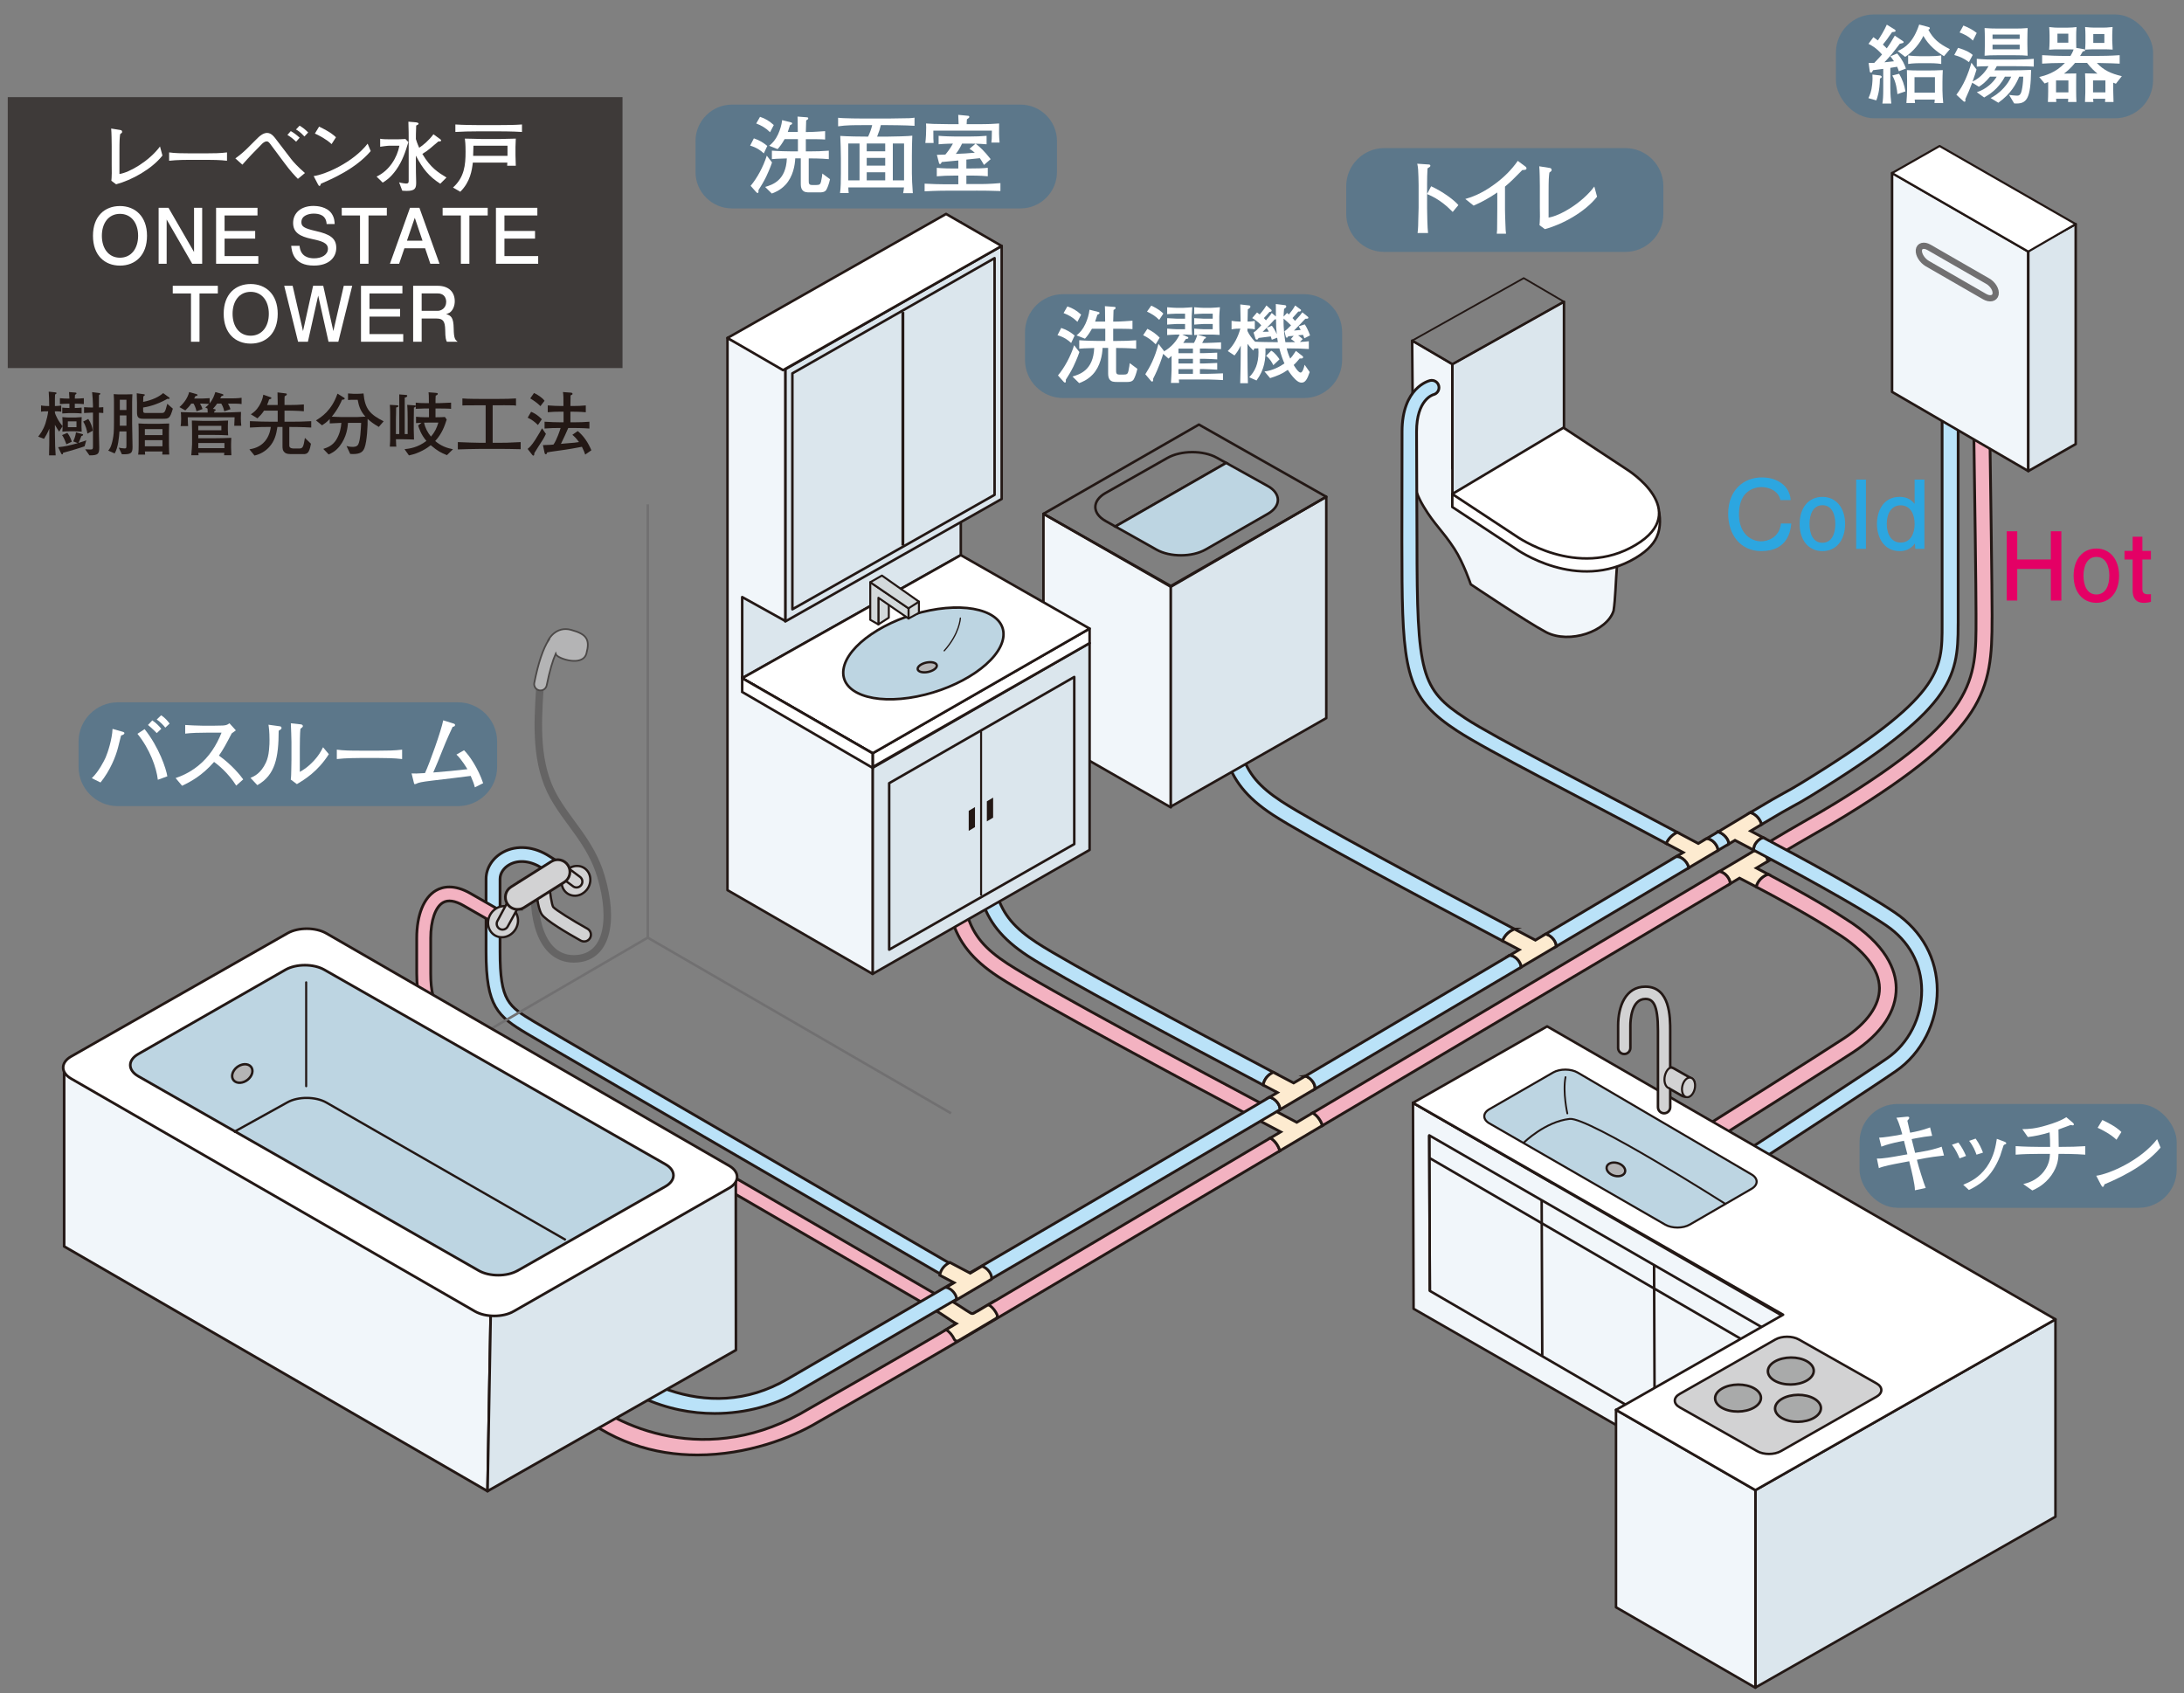 <?xml version="1.0" encoding="UTF-8"?><svg id="_レイヤー_2" xmlns="http://www.w3.org/2000/svg" xmlns:xlink="http://www.w3.org/1999/xlink" viewBox="0 0 1000 775.4"><rect x="0" y="0" width="1000" height="775.4" fill="#808080" stroke="none"/><defs><style>.cls-1{stroke:#4c4948;stroke-width:.77px;}.cls-1,.cls-2,.cls-3,.cls-4,.cls-5,.cls-6,.cls-7,.cls-8,.cls-9,.cls-10,.cls-11,.cls-12,.cls-13,.cls-14,.cls-15,.cls-16,.cls-17,.cls-18,.cls-19,.cls-20,.cls-21,.cls-22,.cls-23,.cls-24,.cls-25,.cls-26,.cls-27,.cls-28,.cls-29,.cls-30{fill:none;}.cls-1,.cls-6,.cls-7,.cls-9,.cls-13,.cls-15,.cls-16,.cls-18,.cls-19,.cls-23,.cls-25,.cls-26,.cls-29{stroke-miterlimit:10;}.cls-31{fill:#f3b2c1;}.cls-32{fill:#fff;}.cls-33{fill:#f1f6fa;}.cls-34{fill:#fdebd0;}.cls-35{fill:#b4b4b5;}.cls-36{fill:#bae2f8;}.cls-37{fill:#a9aaaa;}.cls-38{fill:#bdd5e2;}.cls-39{fill:#d2d2d3;}.cls-40{fill:#dbe6ed;}.cls-41{fill:#d3d9db;}.cls-42{fill:#e40065;}.cls-43{fill:#231815;}.cls-44{fill:#3e3a39;}.cls-45{fill:#5c778a;}.cls-46{fill:#2ca6e0;}.cls-3,.cls-4,.cls-5,.cls-6,.cls-7,.cls-8,.cls-9,.cls-10,.cls-11,.cls-12,.cls-13,.cls-15,.cls-16,.cls-17,.cls-18,.cls-19,.cls-20,.cls-22,.cls-23,.cls-24,.cls-26,.cls-28,.cls-29,.cls-30{stroke:#231815;}.cls-3,.cls-4,.cls-5,.cls-8,.cls-10,.cls-11,.cls-12,.cls-13,.cls-17,.cls-22,.cls-24,.cls-30{stroke-linecap:round;}.cls-3,.cls-4,.cls-5,.cls-8,.cls-10,.cls-11,.cls-12,.cls-14,.cls-17,.cls-20,.cls-21,.cls-22,.cls-24,.cls-28,.cls-30{stroke-linejoin:round;}.cls-3,.cls-18,.cls-20,.cls-21{stroke-width:1.15px;}.cls-4,.cls-19{stroke-width:.92px;}.cls-5{stroke-width:.58px;}.cls-6{stroke-width:1.24px;}.cls-7{stroke-width:1.26px;}.cls-8{stroke-width:1.12px;}.cls-9{stroke-width:.94px;}.cls-10,.cls-16{stroke-width:1.21px;}.cls-11{stroke-width:1.06px;}.cls-12{stroke-width:.81px;}.cls-13,.cls-17,.cls-28{stroke-width:.96px;}.cls-14{stroke-width:2.86px;}.cls-14,.cls-21{stroke:#717071;}.cls-15{stroke-width:1.04px;}.cls-22{stroke-width:.8px;}.cls-23{stroke-width:4.14px;}.cls-24{stroke-width:.87px;}.cls-25{stroke:#656464;stroke-width:3.44px;}.cls-26{stroke-width:1.31px;}.cls-27{clip-path:url(#clippath);}.cls-29{stroke-width:.93px;}.cls-30{stroke-width:1.1px;}</style><clipPath id="clippath"><rect class="cls-2" width="1000" height="775.4"/></clipPath></defs><g id="_レイヤー_1-2"><g id="st32"><g class="cls-27"><rect class="cls-23" x="-525.99" y="-544.05" width="2203.1" height="1794.72"/><path class="cls-43" d="m34.47,197.48h-2.96c-.44,0-1.72.03-2.96.16.1-.86.1-1.85.1-2.49l-1.57,2.49c-.38-.58-1.06-1.53-1.94-3.12v3.95c0,3.79.18,8,.35,10.04h-3.03c.06-1.98.09-3.54.09-4.79,0-3.47.03-3.85.03-5.09v-2.36c-.64,1.69-1.98,4.04-2.42,4.66l-2.68-1c.85-1.11,2.23-2.86,3.32-6.02.44-1.34,1.08-3.85,1.27-5.58-1.31,0-2.36,0-3.28.19v-2.87c1.24.26,2.96.26,3.09.26h.64c-.03-3.1-.06-4.02-.22-6.57l3.06.32c.19.03.51.07.51.35,0,.25-.09.28-.66.64-.07,1.41-.07,1.69-.07,5.27.28,0,1.75-.03,2.9-.26v2.87c-.95-.19-2.17-.19-2.9-.19v.57c0,.45.89,2.29,1.21,2.87.76,1.37,1.53,2.4,2.3,3.35v-1.88c0-.76-.03-1.49-.1-2.26,1.25.13,2.42.19,2.96.19h2.96c.41,0,2.01-.09,2.94-.19-.07.7-.1,1.98-.1,2.26v2.17c0,.19.03,1.53.1,2.24-1.02-.1-2.33-.16-2.94-.16m4.27,6.85c-1.59.6-6.82,2.2-9.85,2.96-.03.32-.1.74-.39.74-.16,0-.32-.07-.48-.39l-1.4-2.9c3.06-.26,6.02-1,8.99-1.85l-2.07-.8c.92-2.01,1.15-3.38,1.24-4.15l2.81.76c.29.07.45.13.45.35,0,.35-.45.51-.77.6-.16.38-.8,2.04-.95,2.36-.13.26-.13.32-.39.77,2.11-.61,3.01-.96,3.58-1.18l-.77,2.7Zm-3.99-19.51h-.5v1.98c1.11,0,2.39-.13,3.12-.19v2.68c-.93-.09-2.36-.16-2.96-.16h-2.94c-.51,0-1.94.07-2.96.16v-2.68c.61.07,1.88.19,3.28.19v-1.98h-.7c-.63,0-2.39.07-3.66.19v-2.7c1.18.12,2.86.18,3.66.18h.7c-.06-.99-.09-2.04-.18-2.99l2.81.22c.18,0,.6.03.6.35,0,.25-.23.41-.67.7-.07.57-.07,1.5-.09,1.72h.5c.77,0,2.43-.07,3.63-.18v2.7c-1.11-.13-2.93-.19-3.63-.19m-4.36,18.59c-.77-2.14-1.37-3.35-1.98-4.21l2.42-1.02c1.11,1.44,1.62,2.75,2.04,4.05l-2.49,1.18Zm4.62-10.49h-3.95v2.67h3.95v-2.67Zm5.01,5.61c-.23-1.43-.68-3.54-1.95-5.51l2.33-1.21c1.31,1.94,1.82,3.6,2.07,5.38l-2.45,1.34Zm5.26-9.56v8.96c0,1.57.16,5.45.16,6.98,0,2.93-.58,3.6-4.5,3.57l-1.95-2.77c.61.03,1.76.09,2.46.09,1.01,0,1.11-.28,1.11-1.4v-15.5h-.42c-.63,0-2.42.1-3.66.19v-2.67c1.18.09,2.87.15,3.66.15h.42v-1.08c0-1.18-.22-4.69-.39-5.96l3.26.41c.25.03.48.07.48.32,0,.29-.28.45-.6.61-.03,1.15-.03,5.64-.03,5.67.26,0,1.18-.06,2.01-.12v2.67c-.7-.06-1.41-.13-2.01-.13"/><path class="cls-43" d="m55.81,208l-1.43-3.02c.8.16,1.92.35,2.71.35s.8-.19.8-1.89v-5.89h-3.19c-.22,2.74-.57,7.33-2.19,10.07l-2.97-1.3c.6-.67,1.37-1.47,2.14-5.33.35-1.79.51-3.28.51-7.53v-9.4c0-.61,0-2.08-.13-3.6,1.18.13,2.55.13,2.68.13h2.96c1.56,0,2.33-.03,2.93-.07-.09,1.15-.13,2.93-.13,3.47v10.14c0,1.66.19,9.02.19,10.52,0,2.87-.67,3.47-4.88,3.35m2.08-24.96h-3.03v4.69h3.03v-4.69Zm0,7.18h-3.03v4.72h3.03v-4.72Zm16.77,1.53h-9.06c-2.23,0-2.87-.65-2.87-3v-4.44c0-1.27-.03-1.91-.12-4.24l3.09.42c.32.03.6.06.6.35,0,.22-.18.34-.67.67-.03,1.36-.07,1.91-.07,2.51,4.31-.86,7.28-2.36,9.15-4.02l2.75,2.01c.06.07.22.19.22.35,0,.35-.44.32-1.02.26-5.23,2.96-9.66,3.79-11.12,3.98v1.44c0,1.06.48,1.06,1.43,1.06h6.92c1.5,0,1.69-.26,2.71-4.21l2.55,2.23c-1.31,4.43-1.79,4.63-4.5,4.63m-.35,16.38c.03-.13.09-1.24.09-1.4h-8.03c0,.22.03.92.09,1.43h-3.19c.23-1.53.23-3.25.23-4.27v-6.05c0-2.17-.03-2.96-.09-3.95,1.75.16,3.98.16,4.49.16h5.07c.9,0,3.76-.1,4.5-.13-.03.83-.1,3.22-.1,3.86v6c0,.48.07,2.58.07,3.03.03.5.03.85.07,1.33h-3.19Zm.09-11.66h-8.06v2.75h8.06v-2.75Zm0,5.07h-8.06v2.81h8.06v-2.81Z"/><path class="cls-43" d="m106.48,184.82h-2.09c.28.42.73,1.25,1.14,2.55l-2.84.95c-.16-.67-.48-2.11-1.37-3.51h-1.91c-.41.61-.99,1.37-1.91,2.4l.67.13c.28.06.57.09.57.39,0,.32-.38.48-.64.57q-.03.29-.03.61h2.78c2.26,0,7.34-.16,9.5-.29-.07,1.02-.16,4.05.13,6.35h-3.22c.03-.6.13-3.35.16-3.89h-21.46c.07,2.1.1,3.44.17,4.01h-3.44c.13-.54.25-1.18.25-3.32,0-1.91-.07-2.42-.16-3.06,2.74.09,6.66.19,9.46.19h2.87c-.03-.58-.06-1.31-.09-1.82l-1.02-.49c.58-.44,1.05-.85,1.72-1.62-.73-.06-2.29-.16-2.99-.16h-1.15c.19.29.73,1.15,1.15,2.49l-2.75,1.02c-.39-1.88-1.15-3.16-1.36-3.51h-1.06c-.76,1.11-1.6,2.07-2.71,3.1l-2.7-1.5c1.82-1.57,3.79-4.09,4.46-6.89l3.32.93c.22.06.51.19.51.41,0,.39-.49.44-.96.51-.41.83-.44.9-.57,1.11h3.83c.7,0,2.2-.07,3.25-.16v2.4c1.56-1.98,2.04-3.45,2.61-5.2l3.22.9c.32.09.48.23.48.42,0,.28-.26.38-.93.57-.13.28-.18.35-.54.99h5.67s2.36,0,4.12-.26v2.87c-1.27-.19-2.84-.19-4.12-.19m-3.89,23.62c.03-.16.09-.95.09-1.11h-11.89c.03.19.07.95.13,1.11h-3.35c.06-.98.09-.98.23-2.9.16-2.14.13-2.4.13-2.81v-5.45c0-1.57-.03-3.16-.1-4.72.74.03,4.63.17,5.45.17h5.59c.6,0,4.43-.13,5.54-.17,0,.19-.09,2.27-.09,2.27v2.1c0,.54.07,1.31.13,2.4-1.69-.1-4.15-.19-7.53-.19h-6.15v1.53h7.08c3.22,0,5.26-.1,8.03-.19-.03.51-.09,2.13-.09,2.67v1.79c0,.57.13,3.02.13,3.5h-3.32Zm-1.25-13.46h-10.58v2.04h10.58v-2.04Zm1.41,7.88h-11.98v2.33h11.98v-2.33Z"/><path class="cls-43" d="m133.11,195.5h-.64v8.36c0,.44,0,.85.58,1.21.32.19,1.01.29,1.27.29h2.77c1.6,0,1.88-.86,2.52-4.86l2.77,2.68c-.13.9-.48,2.52-1.05,3.54-.67,1.18-1.75,1.21-2.19,1.21h-4.75c-2.34,0-3.22-.03-4.05-.77-.99-.89-.99-1.78-.99-3.25v-8.42h-2.33c-.51,3.51-1.31,6.53-3.79,9.24-1.78,1.94-4.12,3.28-6.7,3.86l-2.33-2.85c1.75-.28,4.82-.95,7.14-3.73.95-1.15,2.27-3.25,2.65-6.53-3.18,0-6.37.06-9.56.29v-2.93c3.19.19,7.87.25,9.3.25h3.42v-5.07h-6.25c-1.09,1.66-1.79,2.33-3.03,3.54l-3.02-1.86c1.33-.91,2.49-1.75,3.73-3.76.99-1.59,1.72-3.37,1.98-5.22l3.38,1.18c.18.03.32.16.32.35,0,.28-.1.32-1.06.67-.19.66-.41,1.37-.92,2.51h4.87v-1.15c0-.64-.03-3.41-.09-4.61l3.79.47c.22,0,.48.1.48.39,0,.38-.29.54-.99.9-.07.83-.07,1.02-.07,2.86v1.15h2.29c2.2,0,4.4-.06,6.57-.25v3.12c-2.81-.25-6.31-.28-6.57-.28h-2.29v5.07h2.84c3.13,0,6.29-.06,9.4-.25v2.91c-4.08-.26-9.05-.26-9.4-.26"/><path class="cls-43" d="m173.42,195.47c-2.84-1.72-3.35-2.13-5.1-3.67.1,2.45-.25,10.36-1.43,13.3-.61,1.52-1.57,2.81-5.27,2.81-.41,0-.73-.03-1.27-.07l-1.68-3.63c.7.19,1.46.41,2.74.41.67,0,2.1,0,2.67-1.24.9-1.95,1.12-6.47,1.28-9.76h-6.02c-.17,1.98-.52,6.41-3.83,10.68-1.92,2.46-4.12,3.42-5.04,3.8l-2.45-2.55c1.82-.61,4.2-1.4,5.93-4.17,1.72-2.78,2.2-5.68,2.35-7.75-.73.03-4.4.22-5.32.25v-2.03c-1.43,1.56-2.65,2.33-3.53,2.9l-2.78-2.26c2.45-1.5,7.17-4.46,9.85-12.24l3.06,1.88c.23.13.23.25.23.32,0,.44-.1.44-1.21.6-.48,1.18-1.72,4.11-4.69,7.75.8.03,3.67.16,4.3.16h7.37c.19,0,3.12-.16,3.73-.19-2.61-2.86-3.09-5.48-3.53-7.71h-2.85c-.15,0-1.33.1-1.58.1v-3.01c.28,0,2.29.17,2.51.17h1.92c1.05,0,1.88-.1,2.67-.17.64,7.18,3,9.6,9.22,12.76l-2.24,2.58Z"/><path class="cls-43" d="m204.61,208.39c-2.71-1.09-4.08-1.76-7.39-4.53-1.66,1.37-5.29,3.73-9.98,4.66l-2.01-2.84c2.43-.28,6.03-.76,10.02-3.79-2.53-2.9-3.44-5.93-3.79-7.08l1.58-1.25c-.98.03-1.68.1-2.55.17v-2.91c.9.13,3.25.23,4.27.23h1.67v-4.02h-1.79c-.57,0-3.76.13-4.27.16v-1.11c-.13.32-.7.5-.85.57.03.83-.07,4.46-.07,5.23v5.04c0,1.34.03,1.47.12,4.34-.95-.03-3.06-.13-4.77-.13h-3.51c.03.44.03.57.07,1.88,0,.82.06,1.08.13,1.49h-3c.16-1.91.16-2.42.16-6.98v-5.65c0-2.16,0-4.94-.16-6.5l3.25.19c.32.03.7.07.7.38,0,.23-.23.35-.39.45-.09.03-.6.15-.67.22,0,.13-.03,2.11-.03,2.5-.03,2-.07,2.23-.07,2.76v6.87h1.53v-18.15l3.09.25c.44.03.57.16.57.42,0,.28-.28.67-1.15.8v16.68h1.34v-6.51c0-1.88-.03-5.1-.22-6.85l3.28.23c.41.03.57.09.64.18v-1.43c1.25.16,2.55.23,4.82.23h1.21c0-.26-.03-1.53-.03-1.79,0-.83,0-2.48-.13-3.18l3.17.25c.76.07,1.05.07,1.05.45,0,.48-.7.76-.95.83-.09.7-.09,2.29-.09,3.44h1.75c.86,0,4.94-.23,5.38-.23v2.84c-.99-.13-4.27-.16-5.38-.16h-1.75v4.02c2.23,0,3.31-.07,4.3-.13l.83,1.15c-.93,2.85-2.08,6.38-5.27,9.86,2.71,2.29,5.27,3.19,8.13,3.76l-2.77,2.71Zm-8.42-14.89c-.09,0-1.76.03-2.01.03.48,2.36,1.62,4.54,3.16,6.38,1.78-2.1,2.61-3.89,3.38-6.41h-4.53Z"/><path class="cls-43" d="m228.63,205.55h-8.96c-1.59,0-8.89.16-10.04.23v-3.35c2.45.16,9.6.32,10.23.32h2.51v-17.18h-.99c-3.31,0-7.04,0-7.9.03-.77,0-1.31.03-1.76.06v-3.22c2.1.23,8.48.23,9.91.23h5.58c4.34,0,6.61-.07,9.06-.23v3.32c-.67-.13-.84-.16-1.28-.16-2.52-.07-5.32-.03-8.01-.03h-1.4v17.18h3c1.91,0,4.34,0,9.82-.32v3.25c-3.26-.13-9.19-.13-9.79-.13"/><path class="cls-43" d="m246.18,205.04c-.13.19-1,1.53-1.5,2.4-.13.82,0,1.17-.51,1.17-.23,0-.39-.25-.58-.48l-2.01-2.58c.7-.58,1.66-1.31,3.54-4.24,1.62-2.53,2.52-4.21,3.06-5.2l1.78,2.55c-.93,1.94-1.12,2.33-3.79,6.37m.13-10.43c-1.56-1.56-2.87-2.49-4.69-3.35l1.57-2.7c1.65.69,3.03,1.52,4.91,3.41l-1.78,2.65Zm1.15-8.64c-1.37-1.4-3-2.52-4.66-3.54l1.72-2.48c1.63.73,3.93,2.26,4.82,3.57l-1.88,2.45Zm20.5,22.19c-.35-1.02-.7-2.01-1.5-3.57-1.4.32-7.02,1.31-11.22,1.84-3.09.42-3.6.51-4.69.74-.23.64-.28.83-.6.83-.35,0-.54-.32-.6-.67l-.74-3.51c.54-.03,2.87-.09,3.35-.13.64-.03,1.05-.09,1.47-.13,1.47-1.98,3.09-6.88,3.28-7.59h-.51c-2.29,0-4.59.06-6.85.25v-3.12c2.35.19,5.79.26,6.85.26h1.85v-4.85h-1.4c-1.95,0-3.89.06-5.84.25v-3.12c2.02.19,4.95.26,5.84.26h1.36c0-4.15,0-4.6-.23-6.38l3.42.26c.6.03.95.16.95.54,0,.35-.1.39-.89.74-.03.77-.03,4.15-.07,4.85h1.17c1.98,0,3.93-.07,5.87-.26v3.12c-2.51-.25-5.64-.25-5.87-.25h-1.17v4.85h1.78c2.33,0,4.59-.07,6.92-.26v3.12c-2.96-.25-6.67-.25-6.92-.25h-2.77c-.83,2.01-2.1,4.71-3.35,7.27.64-.07.9-.1,1.25-.13,5.35-.44,5.54-.44,7.01-.7-1.4-1.98-2.36-2.75-3.03-3.32l2.46-1.72c2.83,2.29,4.82,5.43,6.25,8.8l-2.84,1.98Z"/><rect class="cls-44" x="3.55" y="44.47" width="281.48" height="124.06"/><path class="cls-32" d="m53.17,84.39l-2.18-1.62c.08-.8.14-1.4.18-3.47,0-.63-.03-3.3-.03-3.86v-8.57c0-1.68-.07-6.49-.24-8.01l4.04.64c.49.07.98.18.98.88,0,.38-.11.45-.91,1.05-.21,1.78-.32,2.45-.32,8.42v9.82c4.53-.66,13.58-5.86,18.57-12.6l1.12,4.15c-4.88,6.21-14.08,11.27-21.2,13.16"/><path class="cls-32" d="m94.71,73.19h-8.04c-.45,0-5.72,0-9.23.42v-3.83c2.63.39,5.79.43,9.23.43h8.04c3.09,0,6.18-.03,9.23-.43v3.83c-3.05-.39-7.16-.42-9.23-.42"/><path class="cls-32" d="m136.4,81.9c-1.48-1.51-3.44-3.58-6.32-7.48-1.51-2-4.42-5.93-5.83-7.82-1.05-1.44-1.4-1.87-2.18-1.87-.74,0-1.68.74-1.97,1.02-1.08,1.05-3.51,3.58-4.87,4.98-1.23,1.23-3.06,3.37-4.25,4.67l-3.22-2.88c2.39-1.65,4.74-3.86,5.02-4.15,1.41-1.37,4.11-4.04,5.33-5.3.89-.91,2.57-2.21,4.15-2.21,1.97,0,3.2,1.65,4.56,3.48,1.52,1.97,4.6,6,6.42,8.39,1.06,1.4,3.23,3.76,6.39,6.5l-3.22,2.66Zm-.81-17.02c-1.79-1.72-3.01-2.49-4-3.09l1.55-1.76c1.26.71,2.42,1.52,4.07,3.02l-1.62,1.83Zm3.79-2.39c-2.03-2.21-3.19-2.84-3.86-3.19l1.65-1.76c1.3.77,2.42,1.58,3.94,3.12l-1.72,1.83Z"/><path class="cls-32" d="m146.95,84.11c-.07.14-.24.7-.31.81-.07.13-.22.21-.39.21-.24,0-.35-.14-.73-.85l-1.9-3.65c5.41-.74,18.05-6.25,24.71-14.85l1.41,3.4c-6.88,8.11-17.94,12.85-22.79,14.92m4.88-18.11c-2.32-2.21-5.94-4.1-7.65-4.84l1.93-3.17c5.23,2.5,6.81,4,7.72,4.88l-2,3.12Z"/><path class="cls-32" d="m181.41,77.76c-2.7,3.76-4.88,5.06-6.18,5.86l-2.81-2.77c5.96-2.74,9.48-8.88,10.46-14.14h-4.32c-1.06,0-3.33.31-4.49.49v-3.66c.87.22,3.19.25,4.17.25h3.76c.25,0,1.93-.03,3.65-.14l1.33,1.41c-1.3,4.39-2.74,8.74-5.58,12.7m20.18,6.36c-5.13-3.3-7.93-6.67-11.16-12.85v3.51c0,.59,0,.98.03,4.14,0,.74.11,3.94.11,4.56,0,2.57-.32,3.94-4.35,3.94-.88,0-1.51-.08-2.03-.11l-1.44-3.83c1.16.39,3.12.57,3.23.57,1.01,0,1.16-.49,1.16-1.16v-19.16c0-2.81,0-3.34-.14-8.01l3.44.28c.25.04,1.23.14,1.23.64,0,.35-.53.59-1.09.84-.14,3.58-.14,4.67-.14,6.18.21.7.56,1.89,1.51,4,1.87-1.23,4.35-3.27,6.53-6.18l3.09,2.25c.32.21.42.39.42.56,0,.55-.77.49-1.23.45-.45.39-.8.67-3.99,3.37-.85.7-1.86,1.44-3.37,2.36,3.72,6.38,7.41,8.59,11.05,10.81l-2.84,2.84Z"/><path class="cls-32" d="m232.22,75.9c.04-.74.04-.8.08-1.44h-15.8c-.42,3.41-1.12,8.78-5.75,13.34l-3.33-1.93c5.23-4.74,5.75-10.29,5.75-16.4,0-3.44-.18-4.88-.32-6,1.12.04,1.83.04,3.55.07.66,0,3.54.11,4.14.11h8.47c.53,0,6.04-.13,7.16-.18-.08,1.93-.14,2.98-.14,3.79v3.89c0,.74.14,4.08.14,4.74h-3.94Zm-3.3-15.76h-10.46c-3.33,0-6.67.08-9.96.28v-3.43c3.43.24,8.45.28,9.96.28h10.46c3.37,0,6.71-.03,10.08-.28v3.43c-4.36-.28-9.73-.28-10.08-.28m3.44,6.57h-15.58c0,.95-.03,1.54-.14,4.66h15.73v-4.66Z"/><path class="cls-32" d="m54.92,121.62c-6.92,0-12.35-4.64-12.35-13.66s5.43-13.62,12.35-13.62,12.39,4.7,12.39,13.62-5.34,13.66-12.39,13.66m0-23.7c-5.23,0-8.28,4.28-8.28,10.04s3.05,10.04,8.28,10.04,8.32-4.29,8.32-10.04-3.06-10.04-8.32-10.04"/><polygon class="cls-32" points="88.01 120.77 76.31 100.51 76.31 120.77 72.63 120.77 72.63 95.15 77.15 95.15 88.85 115.4 88.85 95.15 92.57 95.15 92.57 120.77 88.01 120.77"/><polygon class="cls-32" points="98.94 120.77 98.94 95.15 117.9 95.15 117.9 98.66 102.83 98.66 102.83 105.75 116.84 105.75 116.84 109.26 102.83 109.26 102.83 117.26 118.28 117.26 118.28 120.77 98.94 120.77"/><path class="cls-32" d="m143.72,121.61c-9.38,0-10.11-6.49-10.39-9.06h3.83c.42,4.92,4.07,5.73,6.67,5.73,3.52,0,6.32-1.65,6.32-4.39s-3.01-3.54-7.48-4.5c-5.23-1.12-8.46-2.85-8.46-7.3s3.44-7.8,9.37-7.8c1.52,0,6.04.28,8.28,3.52,1.26,1.86,1.34,3.72,1.37,4.77h-3.68c-.21-4.15-3.51-4.77-5.93-4.77-2.22,0-5.62.85-5.62,3.89,0,1.86.9,2.8,6.6,4.08,6.36,1.43,9.37,3.26,9.37,7.72,0,4.21-3.17,8.11-10.25,8.11"/><polygon class="cls-32" points="168.73 98.66 168.73 120.77 164.84 120.77 164.84 98.66 156.48 98.66 156.48 95.15 177.12 95.15 177.12 98.66 168.73 98.66"/><path class="cls-32" d="m197.04,120.77l-2.39-7.09h-9.48l-2.42,7.09h-4.21l9.19-25.62h4.31l9.2,25.62h-4.21Zm-7.13-21.03l-3.58,10.46h7.13l-3.54-10.46Z"/><polygon class="cls-32" points="214.92 98.66 214.92 120.77 211.02 120.77 211.02 98.66 202.67 98.66 202.67 95.15 223.31 95.15 223.31 98.66 214.92 98.66"/><polygon class="cls-32" points="227.08 120.77 227.08 95.15 246.04 95.15 246.04 98.66 230.97 98.66 230.97 105.75 244.98 105.75 244.98 109.26 230.97 109.26 230.97 117.26 246.42 117.26 246.42 120.77 227.08 120.77"/><polygon class="cls-32" points="91.35 134.37 91.35 156.48 87.45 156.48 87.45 134.37 79.1 134.37 79.1 130.86 99.74 130.86 99.74 134.37 91.35 134.37"/><path class="cls-32" d="m114.77,157.33c-6.92,0-12.35-4.64-12.35-13.66s5.43-13.62,12.35-13.62,12.39,4.7,12.39,13.62-5.34,13.66-12.39,13.66m0-23.7c-5.23,0-8.28,4.28-8.28,10.04s3.05,10.04,8.28,10.04,8.32-4.29,8.32-10.04-3.06-10.04-8.32-10.04"/><polygon class="cls-32" points="154.91 156.48 150.42 156.48 145.69 135.35 140.98 156.48 136.48 156.48 130.13 130.86 133.99 130.86 138.74 151.6 143.36 130.86 148 130.86 152.63 151.6 157.4 130.86 161.27 130.86 154.91 156.48"/><polygon class="cls-32" points="165.29 156.48 165.29 130.86 184.25 130.86 184.25 134.37 169.18 134.37 169.18 141.46 183.19 141.46 183.19 144.97 169.18 144.97 169.18 152.97 184.63 152.97 184.63 156.48 165.29 156.48"/><path class="cls-32" d="m204.62,156.48c-.39-.74-.74-1.62-.77-5.44-.08-4.04-1.06-5.19-4.01-5.19h-6.77v10.63h-3.9v-25.62h11.2c5.08,0,7.85,2.84,7.85,7.08,0,.85-.13,2.22-.87,3.55-.98,1.72-2.07,2.04-3.09,2.32,2.28.7,3.41,1.51,3.48,6.73.07,4.5.67,5.02,1.79,5.94h-4.92Zm-4.18-22.12h-7.37v7.97h7.34c1.65,0,3.89-1.27,3.89-4.11,0-1.3-.56-3.86-3.86-3.86"/><path class="cls-36" d="m442.52,590.31c-11.2-6.56-45.55-26.49-82.82-48.13-52.2-30.3-111.37-64.65-118.52-68.95-13.24-7.95-18.62-12.18-18.62-37.41v-33.37c0-4.97,2.99-9.66,7.81-12.26,6.3-3.4,14.27-2.65,21.33,1.97,1.17.77,2.86,1.79,4.78,2.95,4.27,2.57,9.59,5.78,13.26,8.63l-3.94,5.05c-3.36-2.62-8.5-5.71-12.62-8.2-2.01-1.21-3.77-2.28-4.99-3.08-5.07-3.32-10.59-3.95-14.78-1.69-2.75,1.49-4.45,4.03-4.45,6.63v33.37c0,22.61,3.9,24.95,15.5,31.92,7.11,4.27,66.25,38.6,118.44,68.9,37.27,21.65,71.62,41.58,82.83,48.14l-3.23,5.53Z"/><path class="cls-7" d="m442.52,590.31c-11.2-6.56-45.55-26.49-82.82-48.13-52.2-30.3-111.37-64.65-118.52-68.95-13.24-7.95-18.62-12.18-18.62-37.41v-33.37c0-4.97,2.99-9.66,7.81-12.26,6.3-3.4,14.27-2.65,21.33,1.97,1.17.77,2.86,1.79,4.78,2.95,4.27,2.57,9.59,5.78,13.26,8.63l-3.94,5.05c-3.36-2.62-8.5-5.71-12.62-8.2-2.01-1.21-3.77-2.28-4.99-3.08-5.07-3.32-10.59-3.95-14.78-1.69-2.75,1.49-4.45,4.03-4.45,6.63v33.37c0,22.61,3.9,24.95,15.5,31.92,7.11,4.27,66.25,38.6,118.44,68.9,37.27,21.65,71.62,41.58,82.83,48.14l-3.23,5.53Z"/><path class="cls-31" d="m426.36,598.81c-1.98-1.14-197.31-114.55-209.58-121.56-2.65-1.52-5.35-2.58-7.95-3.62-9.27-3.69-18.02-7.17-18.02-27.96v-16.09c0-10.64,3.22-18.61,8.83-21.85,3.06-1.76,8.27-2.96,15.78,1.36l2.11,1.21c4.49,2.56,14.26,8.16,16.18,9.33l-3.31,5.48c-1.9-1.15-11.61-6.71-16.05-9.25l-2.13-1.22c-3.9-2.24-7.04-2.71-9.37-1.37-3.48,2.01-5.64,8.26-5.64,16.3v16.09c0,16.45,5.27,18.54,13.98,22.02,2.68,1.06,5.71,2.26,8.76,4.01,12.28,7.02,207.65,120.43,209.62,121.57l-3.22,5.53Z"/><path class="cls-7" d="m426.36,598.81c-1.98-1.14-197.31-114.55-209.58-121.56-2.65-1.52-5.35-2.58-7.95-3.62-9.27-3.69-18.02-7.17-18.02-27.96v-16.09c0-10.64,3.22-18.61,8.83-21.85,3.06-1.76,8.27-2.96,15.78,1.36l2.11,1.21c4.49,2.56,14.26,8.16,16.18,9.33l-3.31,5.48c-1.9-1.15-11.61-6.71-16.05-9.25l-2.13-1.22c-3.9-2.24-7.04-2.71-9.37-1.37-3.48,2.01-5.64,8.26-5.64,16.3v16.09c0,16.45,5.27,18.54,13.98,22.02,2.68,1.06,5.71,2.26,8.76,4.01,12.28,7.02,207.65,120.43,209.62,121.57l-3.22,5.53Z"/><path class="cls-31" d="m581.69,521.05c-52.26,30.93-101.92,60.3-138.98,82.21-35.79,21.16-69.69,40.23-72.06,41.66-46.68,28.27-89.14,7.95-105.07-6.74-1.5-1.37-3.81-1.27-5.18.21-1.37,1.5-1.28,3.81.21,5.18,18.31,16.87,39.27,22.64,58.72,22.64,22.66,0,43.26-7.84,55.13-15.01,2.34-1.42,36.22-20.47,71.99-41.62,16.97-10.03,74.95-44.36,139.57-82.63-.59-2.21-2.22-4.64-4.32-5.9"/><path class="cls-7" d="m581.69,521.05c-52.26,30.93-101.92,60.3-138.98,82.21-35.79,21.16-69.69,40.23-72.06,41.66-46.68,28.27-89.14,7.95-105.07-6.74-1.5-1.37-3.81-1.27-5.18.21-1.37,1.5-1.28,3.81.21,5.18,18.31,16.87,39.27,22.64,58.72,22.64,22.66,0,43.26-7.84,55.13-15.01,2.34-1.42,36.22-20.47,71.99-41.62,16.97-10.03,74.95-44.36,139.57-82.63-.59-2.21-2.22-4.64-4.32-5.9Z"/><polygon class="cls-42" points="939.03 274.98 939.03 260.52 923.65 260.52 923.65 274.98 918.83 274.98 918.83 243.27 923.65 243.27 923.65 256.18 939.03 256.18 939.03 243.27 943.85 243.27 943.85 274.98 939.03 274.98"/><path class="cls-42" d="m959.89,276.02c-6.12,0-10.43-4.73-10.43-12.42s4.3-12.43,10.43-12.43,10.38,4.87,10.38,12.43-4.17,12.42-10.38,12.42m0-21.02c-4.25,0-5.91,4.17-5.91,8.6s1.62,8.6,5.91,8.6,5.91-4.21,5.91-8.6-1.57-8.6-5.91-8.6"/><path class="cls-42" d="m981.61,276.03c-3.9,0-5.13-2.56-5.13-5.6v-14.25h-3.73v-3.95h3.73v-6.46h4.47v6.46h3.91v3.95h-3.91v13.73c0,1.73,1.09,2.21,2.57,2.21.21,0,.7,0,1.34-.08v3.52c-.69.26-2.22.48-3.26.48"/><path class="cls-46" d="m806.5,252.35c-9.56,0-15.21-7.47-15.21-17.12,0-10.77,7.03-16.63,15.42-16.63,7.08,0,12.77,3.86,13.2,10.38h-4.72c-.79-4.25-5.31-5.95-8.61-5.95-2.13,0-4.51.65-6.42,2.21-3.31,2.6-3.92,7.04-3.92,10.3,0,9.04,5.74,12.33,10.17,12.33,2.82,0,8.38-1.65,9.03-8.17h4.74c-.27,2.79-1.26,12.64-13.68,12.64"/><path class="cls-46" d="m834.44,252.36c-6.12,0-10.43-4.74-10.43-12.43s4.3-12.42,10.43-12.42,10.38,4.87,10.38,12.42-4.17,12.43-10.38,12.43m0-21.03c-4.25,0-5.91,4.17-5.91,8.6s1.61,8.6,5.91,8.6,5.91-4.21,5.91-8.6-1.57-8.6-5.91-8.6"/><rect class="cls-46" x="849.9" y="219.6" width="4.47" height="31.71"/><path class="cls-46" d="m881.14,219.6v31.7h-4.17l-.18-2.43c-2.13,2.82-4.69,3.48-6.95,3.48-7.56,0-10.43-6.73-10.43-12.43s2.7-12.42,10.47-12.42c3.57,0,5.52,1.65,6.77,3.22v-11.12h4.48Zm-10.86,28.84c4.39,0,6.38-3.95,6.38-8.52s-1.99-8.51-6.38-8.55c-4.17,0-6.38,3.64-6.38,8.51s2.21,8.56,6.38,8.56"/><path class="cls-34" d="m451.76,597.8c-1.98,1.16-3.92,2.33-5.82,3.45-.44.26-.96.28-1.42.03-2.57-1.49-6.19-4.16-10.56-6.55-.39-.22-.88-.26-1.29-.08-2.29,1-4.04,2.86-4.8,5.15,3.84,2.04,7.23,4.81,9.95,6.26-1.56.92-3.11,1.84-4.66,2.76,1.63.98,2.98,2.68,3.78,4.42.35.75,1.27,1.04,1.99.61,5.64-3.34,11.31-6.7,17.02-10.08.59-.35.89-1.1.61-1.73-.69-1.58-1.84-3.14-3.26-4.2-.44-.33-1.07-.32-1.55-.03"/><path class="cls-7" d="m451.76,597.8c-1.98,1.16-3.92,2.33-5.82,3.45-.44.26-.96.28-1.42.03-2.57-1.49-6.19-4.16-10.56-6.55-.39-.22-.88-.26-1.29-.08-2.29,1-4.04,2.86-4.8,5.15,3.84,2.04,7.23,4.81,9.95,6.26-1.56.92-3.11,1.84-4.66,2.76,1.63.98,2.98,2.68,3.78,4.42.35.75,1.27,1.04,1.99.61,5.64-3.34,11.31-6.7,17.02-10.08.59-.35.89-1.1.61-1.73-.69-1.58-1.84-3.14-3.26-4.2-.44-.33-1.07-.32-1.55-.03Z"/><path class="cls-25" d="m245.39,401.95c-2.36,16.75,2.02,37.1,17.31,37.1s18.62-17.24,12.42-37.93c-4.67-15.55-14.99-24.44-21.67-36.48-8.22-14.8-7.36-32.66-6.28-49.02.59-8.95,2.14-19.37,9.43-25.51"/><polyline class="cls-21" points="296.59 230.92 296.59 429.33 435.46 509.76"/><line class="cls-21" x1="296.59" y1="429.33" x2="216.77" y2="475.77"/><path class="cls-31" d="m804.1,406.06c10.4,5.49,25.87,13.93,36.54,20.95,12.92,8,19.81,16.77,19.92,25.37.11,7.91-5.67,16.09-16.26,23.05-21.17,13.88-154.08,97.3-155.43,98.13l4.07,6.48c1.34-.84,134.32-84.3,155.55-98.23,13.05-8.55,19.85-18.77,19.72-29.53-.11-7.92-4.28-19.85-23.46-31.73-10.35-6.81-24.77-14.75-35.19-20.27-2.71.93-4.81,3.08-5.47,5.77"/><path class="cls-7" d="m804.1,406.06c10.4,5.49,25.87,13.93,36.54,20.95,12.92,8,19.81,16.77,19.92,25.37.11,7.91-5.67,16.09-16.26,23.05-21.17,13.88-154.08,97.3-155.43,98.13l4.07,6.48c1.34-.84,134.32-84.3,155.55-98.23,13.05-8.55,19.85-18.77,19.72-29.53-.11-7.92-4.28-19.85-23.46-31.73-10.35-6.81-24.77-14.75-35.19-20.27-2.71.93-4.81,3.08-5.47,5.77Z"/><path class="cls-34" d="m804.12,388.99c-2.48,1.47-4.99,2.98-7.58,4.53,0,0-3.38,1.98-9.31,5.51,2.69.32,5.18,3.64,4.92,5.64,1.55-.93,3.02-1.8,4.34-2.59,1.93.99,4.56,2.36,7.61,3.97.66-2.69,2.76-4.83,5.47-5.77-1.93-1.02-3.74-1.98-5.35-2.81,1.78-1.06,3.52-2.1,5.23-3.12,0-2.12-2.62-5.34-5.33-5.36"/><path class="cls-7" d="m804.12,388.99c-2.48,1.47-4.99,2.98-7.58,4.53,0,0-3.38,1.98-9.31,5.51,2.69.32,5.18,3.64,4.92,5.64,1.55-.93,3.02-1.8,4.34-2.59,1.93.99,4.56,2.36,7.61,3.97.66-2.69,2.76-4.83,5.47-5.77-1.93-1.02-3.74-1.98-5.35-2.81,1.78-1.06,3.52-2.1,5.23-3.12,0-2.12-2.62-5.34-5.33-5.36Z"/><path class="cls-31" d="m912.12,283.21v-2.01c0-23.24-2.28-166.1-2.29-167.23-.04-2-1.67-3.6-3.67-3.6h-.08c-2.03.04-3.63,1.72-3.59,3.74.03,1.15,2.29,143.93,2.29,167.09v2.02c.03,29,.04,44.98-63.96,84.25-10.59,6.51-12.48,7.05-36.7,21.53,2.71.02,5.33,3.24,5.33,5.35,23.51-14.04,24.82-14.25,35.2-20.63,64.65-39.66,67.49-57.35,67.46-90.51"/><path class="cls-7" d="m912.12,283.21v-2.01c0-23.24-2.28-166.1-2.29-167.23-.04-2-1.67-3.6-3.67-3.6h-.08c-2.03.04-3.63,1.72-3.59,3.74.03,1.15,2.29,143.93,2.29,167.09v2.02c.03,29,.04,44.98-63.96,84.25-10.59,6.51-12.48,7.05-36.7,21.53,2.71.02,5.33,3.24,5.33,5.35,23.51-14.04,24.82-14.25,35.2-20.63,64.65-39.66,67.49-57.35,67.46-90.51Z"/><path class="cls-33" d="m698.11,206.84l-33.08,7.61v-47.67l-18.44-10.8s.43,47.92.43,58.52c0,2.71-.78,8.1,4.83,17.46,5.06,8.42,8.55,10.82,14.1,19.35,4.15,6.39,7.48,16.25,7.48,16.25,0,0,25.77,17.31,34.4,21.86,10.84,5.71,28.13-.41,31-9.81,1.67-10.58.49-31.4,5.84-38.55,5.35-7.13-46.57-34.23-46.57-34.23"/><path class="cls-3" d="m698.11,206.84l-33.08,7.61v-47.67l-18.44-10.8s.43,47.92.43,58.52c0,2.71-.78,8.1,4.83,17.46,5.06,8.42,8.55,10.82,14.1,19.35,4.15,6.39,7.48,16.25,7.48,16.25,0,0,25.77,17.31,34.4,21.86,10.84,5.71,28.13-.41,31-9.81,1.67-10.58.49-31.4,5.84-38.55,5.35-7.13-46.57-34.23-46.57-34.23Z"/><polygon class="cls-40" points="716.11 201.68 665.02 231.92 665.02 166.77 716.11 138.16 716.11 201.68"/><polygon class="cls-3" points="716.11 201.68 665.02 231.92 665.02 166.77 716.11 138.16 716.11 201.68"/><polygon class="cls-22" points="665.02 166.78 646.59 155.97 697.68 127.35 716.11 138.15 665.02 166.78"/><path class="cls-32" d="m715.87,201.77l-50.9,24.43v5.95l29.24,19.26s27.98,20.01,54.69,4.07c6-3.58,9.05-7.32,10.2-10.95,0,0,1.54-3.83.67-9.36-.43-2.76-3.11-3.99-3.11-3.99-4.3-6.2-11.55-10.15-11.55-10.15l-29.23-19.26Z"/><path class="cls-3" d="m715.87,201.77l-50.9,24.43v5.95l29.24,19.26s27.98,20.01,54.69,4.07c6-3.58,9.05-7.32,10.2-10.95,0,0,1.54-3.83.67-9.36-.43-2.76-3.11-3.99-3.11-3.99-4.3-6.2-11.55-10.15-11.55-10.15l-29.23-19.26Z"/><path class="cls-32" d="m715.87,195.83l-25.46,15.19-25.45,15.19,29.24,19.26s27.98,20.01,54.69,4.07c26.24-15.66-3.79-34.45-3.79-34.45l-29.23-19.26Z"/><path class="cls-3" d="m715.87,195.83l-25.46,15.19-25.45,15.19,29.24,19.26s27.98,20.01,54.69,4.07c26.24-15.66-3.79-34.45-3.79-34.45l-29.23-19.26Z"/><path class="cls-34" d="m601.09,509.56c-2.49,1.47-4.94,2.93-7.33,4.34-2.71-1.44-6.82-3.62-11.88-6.31-2.6.91-4.62,2.91-5.46,5.41,3.84,2.04,7.22,3.84,9.95,5.28-1.57.92-3.12,1.84-4.67,2.76,2.09,1.26,3.73,3.68,4.32,5.9,6.44-3.82,12.95-7.68,19.49-11.56-.65-2.22-2.31-4.6-4.42-5.82"/><path class="cls-7" d="m601.09,509.56c-2.49,1.47-4.94,2.93-7.33,4.34-2.71-1.44-6.82-3.62-11.88-6.31-2.6.91-4.62,2.91-5.46,5.41,3.84,2.04,7.22,3.84,9.95,5.28-1.57.92-3.12,1.84-4.67,2.76,2.09,1.26,3.73,3.68,4.32,5.9,6.44-3.82,12.95-7.68,19.49-11.56-.65-2.22-2.31-4.6-4.42-5.82Z"/><path class="cls-31" d="m787.23,399.03c-29.81,17.69-124.6,74.08-186.14,110.54,2.11,1.22,3.77,3.6,4.43,5.82,75.31-44.62,154.87-91.79,186.64-110.71.26-1.99-2.23-5.33-4.92-5.64"/><path class="cls-7" d="m787.23,399.03c-29.81,17.69-124.6,74.08-186.14,110.54,2.11,1.22,3.77,3.6,4.43,5.82,75.31-44.62,154.87-91.79,186.64-110.71.26-1.99-2.23-5.33-4.92-5.64Z"/><path class="cls-31" d="m581.88,507.6c-32.06-17.03-103.8-55.38-120.65-66.42-20.22-13.25-21.26-24.26-22.03-64.24l-7.34.14c.75,38.41,1.05,54.31,25.35,70.24,16.97,11.12,86.13,48.12,119.21,65.69.84-2.5,2.86-4.5,5.46-5.41"/><path class="cls-7" d="m581.88,507.6c-32.06-17.03-103.8-55.38-120.65-66.42-20.22-13.25-21.26-24.26-22.03-64.24l-7.34.14c.75,38.41,1.05,54.31,25.35,70.24,16.97,11.12,86.13,48.12,119.21,65.69.84-2.5,2.86-4.5,5.46-5.41Z"/><path class="cls-36" d="m583.03,490.98c-38.29-20.23-94.04-50-108.27-59.31-20.21-13.26-21.25-24.26-22.02-64.24l-7.34.14c.75,38.41,1.05,54.31,25.35,70.23,14.29,9.37,69.25,38.75,107.63,59.02.42-2.61,2.2-4.74,4.65-5.84"/><path class="cls-7" d="m583.03,490.98c-38.29-20.23-94.04-50-108.27-59.31-20.21-13.26-21.25-24.26-22.02-64.24l-7.34.14c.75,38.41,1.05,54.31,25.35,70.23,14.29,9.37,69.25,38.75,107.63,59.02.42-2.61,2.2-4.74,4.65-5.84Z"/><path class="cls-36" d="m581.28,502.4c-108.43,63.97-218.84,127.95-220.7,129.04-37.44,21.93-76.08-1.02-92.91-21.8-1.27-1.58-3.59-1.82-5.16-.54-1.57,1.28-1.82,3.58-.54,5.16,19.9,24.57,44.11,32.95,65.27,32.95,14.61,0,27.77-4,37.05-9.43,1.86-1.1,112.92-65.47,221.77-129.68.33-1.95-2.1-5.28-4.77-5.7"/><path class="cls-7" d="m581.28,502.4c-108.43,63.97-218.84,127.95-220.7,129.04-37.44,21.93-76.08-1.02-92.91-21.8-1.27-1.58-3.59-1.82-5.16-.54-1.57,1.28-1.82,3.58-.54,5.16,19.9,24.57,44.11,32.95,65.27,32.95,14.61,0,27.77-4,37.05-9.43,1.86-1.1,112.92-65.47,221.77-129.68.33-1.95-2.1-5.28-4.77-5.7Z"/><path class="cls-36" d="m670.92,328.86c-20.27-13.28-22.13-20.12-22.13-81.36l-.18-49.89c0-14.51,7.33-16.8,7.75-16.92,1.75-.44,2.84-2.2,2.43-3.97-.41-1.78-2.19-2.89-3.98-2.48-.53.12-12.84,3.19-12.84,23.37l-.07,49.89c0,6.55.02,12.49.07,17.94v.49s0,.03,0,.04c.41,43.62,3.49,54.45,25.17,68.65,13.88,9.09,55.35,29.99,95.83,51.62.95-2.24,2.76-4.03,5.05-5.11-40.26-21.47-83.15-43.12-97.11-52.26"/><path class="cls-7" d="m670.92,328.86c-20.27-13.28-22.13-20.12-22.13-81.36l-.18-49.89c0-14.51,7.33-16.8,7.75-16.92,1.75-.44,2.84-2.2,2.43-3.97-.41-1.78-2.19-2.89-3.98-2.48-.53.12-12.84,3.19-12.84,23.37l-.07,49.89c0,6.55.02,12.49.07,17.94v.49s0,.03,0,.04c.41,43.62,3.49,54.45,25.17,68.65,13.88,9.09,55.35,29.99,95.83,51.62.95-2.24,2.76-4.03,5.05-5.11-40.26-21.47-83.15-43.12-97.11-52.26Z"/><path class="cls-36" d="m693.46,425.43c-38.23-20.21-92.62-49.27-106.64-58.46-20.22-13.26-21.26-24.26-22.03-64.24l-7.34.14c.75,38.42,1.05,54.31,25.35,70.23,13.99,9.18,66.96,37.51,105.18,57.73.92-2.47,2.91-4.42,5.49-5.4"/><path class="cls-7" d="m693.46,425.43c-38.23-20.21-92.62-49.27-106.64-58.46-20.22-13.26-21.26-24.26-22.03-64.24l-7.34.14c.75,38.42,1.05,54.31,25.35,70.23,13.99,9.18,66.96,37.51,105.18,57.73.92-2.47,2.91-4.42,5.49-5.4Z"/><path class="cls-34" d="m597.67,492.73c-1.78,1.05-3.56,2.1-5.34,3.15-2.95-1.55-6.06-3.2-9.3-4.9-2.45,1.1-4.23,3.22-4.65,5.84,2.23,1.17,4.41,2.34,6.52,3.44-1.21.72-2.42,1.43-3.63,2.14,2.68.43,5.1,3.74,4.77,5.7,5.3-3.13,10.62-6.26,15.94-9.41.69-1.79-1.63-5.28-4.33-5.96"/><path class="cls-7" d="m597.67,492.73c-1.78,1.05-3.56,2.1-5.34,3.15-2.95-1.55-6.06-3.2-9.3-4.9-2.45,1.1-4.23,3.22-4.65,5.84,2.23,1.17,4.41,2.34,6.52,3.44-1.21.72-2.42,1.43-3.63,2.14,2.68.43,5.1,3.74,4.77,5.7,5.3-3.13,10.62-6.26,15.94-9.41.69-1.79-1.63-5.28-4.33-5.96Z"/><path class="cls-34" d="m449.59,579.81c-1.78,1.06-3.56,2.11-5.34,3.16-2.95-1.56-6.07-3.2-9.3-4.91-2.44,1.1-4.22,3.22-4.65,5.84,2.24,1.18,4.42,2.34,6.53,3.44-1.21.72-2.42,1.43-3.63,2.14,2.67.43,5.1,3.75,4.77,5.7,5.3-3.13,10.61-6.26,15.94-9.41.7-1.79-1.62-5.28-4.32-5.96"/><path class="cls-7" d="m449.59,579.81c-1.78,1.06-3.56,2.11-5.34,3.16-2.95-1.56-6.07-3.2-9.3-4.91-2.44,1.1-4.22,3.22-4.65,5.84,2.24,1.18,4.42,2.34,6.53,3.44-1.21.72-2.42,1.43-3.63,2.14,2.67.43,5.1,3.75,4.77,5.7,5.3-3.13,10.61-6.26,15.94-9.41.7-1.79-1.62-5.28-4.32-5.96Z"/><path class="cls-36" d="m691.28,437.42c-30.06,17.79-61.98,36.64-93.61,55.31,2.7.68,5.02,4.17,4.33,5.97,31.95-18.86,64.19-37.91,94.48-55.84.08-2.08-2.5-5.33-5.2-5.44"/><path class="cls-7" d="m691.28,437.42c-30.06,17.79-61.98,36.64-93.61,55.31,2.7.68,5.02,4.17,4.33,5.97,31.95-18.86,64.19-37.91,94.48-55.84.08-2.08-2.5-5.33-5.2-5.44Z"/><path class="cls-34" d="m707.69,427.71c-1.56.93-3.11,1.83-4.67,2.77-3.03-1.61-6.24-3.3-9.55-5.05-2.58.98-4.57,2.93-5.48,5.4,2.61,1.38,5.17,2.73,7.63,4.03-1.43.85-2.89,1.72-4.33,2.56,2.7.12,5.28,3.37,5.2,5.44,5.42-3.2,10.76-6.36,16.04-9.49.29-1.96-2.15-5.28-4.82-5.67"/><path class="cls-7" d="m707.69,427.71c-1.56.93-3.11,1.83-4.67,2.77-3.03-1.61-6.24-3.3-9.55-5.05-2.58.98-4.57,2.93-5.48,5.4,2.61,1.38,5.17,2.73,7.63,4.03-1.43.85-2.89,1.72-4.33,2.56,2.7.12,5.28,3.37,5.2,5.44,5.42-3.2,10.76-6.36,16.04-9.49.29-1.96-2.15-5.28-4.82-5.67Z"/><path class="cls-34" d="m781.45,383.94c-1.27.75-2.54,1.51-3.84,2.28-2.99-1.57-6.21-3.29-9.59-5.09-2.29,1.07-4.09,2.86-5.05,5.11,2.69,1.42,5.26,2.8,7.71,4.1-1.05.63-2.14,1.28-3.22,1.92,2.75-.29,5.53,2.92,5.7,5.14,4.63-2.76,9.14-5.44,13.47-8.01.07-2.08-2.5-5.32-5.19-5.44"/><path class="cls-7" d="m781.45,383.94c-1.27.75-2.54,1.51-3.84,2.28-2.99-1.57-6.21-3.29-9.59-5.09-2.29,1.07-4.09,2.86-5.05,5.11,2.69,1.42,5.26,2.8,7.71,4.1-1.05.63-2.14,1.28-3.22,1.92,2.75-.29,5.53,2.92,5.7,5.14,4.63-2.76,9.14-5.44,13.47-8.01.07-2.08-2.5-5.32-5.19-5.44Z"/><path class="cls-36" d="m767.47,392.26c-18.14,10.78-38.34,22.76-59.78,35.46,2.67.39,5.12,3.7,4.82,5.67,21.82-12.92,42.32-25.08,60.66-35.98-.18-2.21-2.96-5.43-5.7-5.14"/><path class="cls-7" d="m767.47,392.26c-18.14,10.78-38.34,22.76-59.78,35.46,2.67.39,5.12,3.7,4.82,5.67,21.82-12.92,42.32-25.08,60.66-35.98-.18-2.21-2.96-5.43-5.7-5.14Z"/><polygon class="cls-33" points="536.09 369.68 477.77 336.28 477.77 235.27 536.09 268.33 536.09 369.68"/><polygon class="cls-3" points="536.09 369.68 477.77 336.28 477.77 235.27 536.09 268.33 536.09 369.68"/><polygon class="cls-40" points="607.27 328.81 536.09 369.34 536.09 268.33 607.27 227.47 607.27 328.81"/><polygon class="cls-3" points="607.27 328.81 536.09 369.34 536.09 268.33 607.27 227.47 607.27 328.81"/><polygon class="cls-3" points="536.09 268.67 477.77 235.27 548.95 194.41 607.27 227.47 536.09 268.67"/><path class="cls-18" d="m557.19,209.6c-6.25-3.47-16.45-3.43-22.67.09l-28.34,16.06c-6.21,3.53-6.21,9.29.02,12.8l4.48,2.52,50.75-29.11-4.25-2.36Z"/><path class="cls-38" d="m580.41,222.51l-18.97-10.55-50.76,29.11,18.82,10.59c6.23,3.52,16.4,3.48,22.59-.08l28.4-16.3c6.21-3.55,6.16-9.3-.08-12.78"/><path class="cls-18" d="m580.41,222.51l-18.97-10.55-50.76,29.11,18.82,10.59c6.23,3.52,16.4,3.48,22.59-.08l28.4-16.3c6.21-3.55,6.16-9.3-.08-12.78Z"/><polygon class="cls-40" points="439.92 254.17 339.83 310.53 339.83 158.63 439.92 101.84 439.92 254.17"/><polygon class="cls-3" points="439.92 254.17 339.83 310.53 339.83 158.63 439.92 101.84 439.92 254.17"/><polygon class="cls-40" points="498.9 389.17 399.54 445.94 399.54 351.58 498.9 294.47 498.9 389.17"/><polygon class="cls-3" points="498.9 389.17 399.54 445.94 399.54 351.58 498.9 294.47 498.9 389.17"/><polygon class="cls-40" points="407.13 358.61 491.88 309.97 491.88 386.49 407.13 434.83 407.13 358.61"/><polygon class="cls-3" points="407.13 358.61 491.88 309.97 491.88 386.49 407.13 434.83 407.13 358.61"/><polygon class="cls-32" points="498.9 294.47 399.54 351.24 399.54 344.92 498.9 287.82 498.9 294.47"/><polygon class="cls-3" points="498.9 294.47 399.54 351.24 399.54 344.92 498.9 287.82 498.9 294.47"/><polygon class="cls-32" points="498.9 287.82 399.54 344.92 339.83 310.53 439.93 254.18 498.9 287.82"/><polygon class="cls-3" points="498.9 287.82 399.54 344.92 339.83 310.53 439.93 254.18 498.9 287.82"/><polygon class="cls-40" points="359.57 169.07 458.64 112.61 458.64 228.47 359.57 284.55 359.57 169.07"/><polygon class="cls-3" points="359.57 169.07 458.64 112.61 458.64 228.47 359.57 284.55 359.57 169.07"/><polygon class="cls-40" points="362.81 170.96 455.39 118.2 455.39 226.58 362.81 278.98 362.81 170.96"/><polygon class="cls-3" points="362.81 170.96 455.39 118.2 455.39 226.58 362.81 278.98 362.81 170.96"/><polygon class="cls-33" points="339.83 310.53 339.83 273.39 359.56 284.34 359.56 169.07 333.1 154.75 333.1 270.23 333.1 306.65 333.1 407.58 399.54 445.94 399.54 344.93 339.83 310.53"/><polygon class="cls-3" points="339.83 310.53 339.83 273.39 359.56 284.34 359.56 169.07 333.1 154.75 333.1 270.23 333.1 306.65 333.1 407.58 399.54 445.94 399.54 344.93 339.83 310.53"/><line class="cls-26" x1="413.41" y1="142.85" x2="413.41" y2="249.79"/><path class="cls-38" d="m459.37,291.95c-1.62,10.89-19.3,22.96-39.51,26.96-20.2,4-35.26-1.58-33.65-12.47,1.62-10.89,19.31-22.95,39.51-26.96,20.21-3.99,35.27,1.58,33.65,12.47"/><path class="cls-18" d="m459.37,291.95c-1.62,10.89-19.3,22.96-39.51,26.96-20.2,4-35.26-1.58-33.65-12.47,1.62-10.89,19.31-22.95,39.51-26.96,20.21-3.99,35.27,1.58,33.65,12.47Z"/><polygon class="cls-32" points="399.54 351.58 339.83 316.84 339.83 310.54 399.54 344.93 399.54 351.58"/><polygon class="cls-18" points="399.54 351.58 339.83 316.84 339.83 310.54 399.54 344.93 399.54 351.58"/><polygon class="cls-43" points="446.42 378.72 443.55 380.45 443.55 371.27 446.42 369.55 446.42 378.72"/><polygon class="cls-43" points="454.73 374.38 451.86 376.1 451.86 366.92 454.73 365.21 454.73 374.38"/><line class="cls-19" x1="449.22" y1="334.85" x2="449.22" y2="410.05"/><path class="cls-5" d="m439.73,283.02s-.29,7.03-7.4,14.97"/><path class="cls-35" d="m425.07,303.24c2.41-.25,4.14.57,3.86,1.83-.28,1.26-2.45,2.49-4.87,2.75-2.41.25-4.14-.58-3.86-1.83.28-1.27,2.45-2.5,4.87-2.75"/><path class="cls-11" d="m425.07,303.24c2.41-.25,4.14.57,3.86,1.83-.28,1.26-2.45,2.49-4.87,2.75-2.41.25-4.14-.58-3.86-1.83.28-1.27,2.45-2.5,4.87-2.75Z"/><polygon class="cls-32" points="358.54 169.49 333.1 154.75 433.19 97.96 458.63 112.62 358.54 169.49"/><polygon class="cls-20" points="358.54 169.49 333.1 154.75 433.19 97.96 458.63 112.62 358.54 169.49"/><path class="cls-36" d="m786.7,380.87c-2.02,1.21-3.17,1.83-5.25,3.07,2.7.12,5.27,3.37,5.19,5.44,1.65-.98,3.24-1.93,4.86-2.89.33-2.04-2.31-4.92-4.8-5.63"/><path class="cls-7" d="m786.7,380.87c-2.02,1.21-3.17,1.83-5.25,3.07,2.7.12,5.27,3.37,5.19,5.44,1.65-.98,3.24-1.93,4.86-2.89.33-2.04-2.31-4.92-4.8-5.63Z"/><path class="cls-36" d="m803.01,389.28c16.03,8.48,46.92,25.13,60.66,34.49,10.43,7.09,16.18,17.64,16.23,29.7.04,12.4-6.01,24.32-15.82,31.1-20.64,14.28-140.52,91.61-141.74,92.38-1.65,1.07-2.12,3.27-1.05,4.92.68,1.06,1.82,1.62,2.99,1.62.66,0,1.32-.18,1.93-.57,1.21-.78,121.19-78.16,141.92-92.51,11.7-8.09,18.94-22.27,18.88-36.98-.06-14.48-6.92-27.1-19.33-35.55-13.96-9.5-44.1-25.77-60.45-34.43-2.12.69-4.63,3.34-4.22,5.82"/><path class="cls-7" d="m803.01,389.28c16.03,8.48,46.92,25.13,60.66,34.49,10.43,7.09,16.18,17.64,16.23,29.7.04,12.4-6.01,24.32-15.82,31.1-20.64,14.28-140.52,91.61-141.74,92.38-1.65,1.07-2.12,3.27-1.05,4.92.68,1.06,1.82,1.62,2.99,1.62.66,0,1.32-.18,1.93-.57,1.21-.78,121.19-78.16,141.92-92.51,11.7-8.09,18.94-22.27,18.88-36.98-.06-14.48-6.92-27.1-19.33-35.55-13.96-9.5-44.1-25.77-60.45-34.43-2.12.69-4.63,3.34-4.22,5.82Z"/><path class="cls-34" d="m801.41,372.04c-4.38,2.61-9.89,5.95-14.71,8.83,2.5.71,5.14,3.58,4.8,5.63.97-.58,1.98-1.17,2.92-1.74,1.68.88,4.71,2.46,8.59,4.52-.41-2.49,2.1-5.13,4.22-5.81-2.14-1.14-4.04-2.14-5.64-2.98,1.69-1.01,3.34-1.99,4.97-2.97-.32-2.14-2.6-4.92-5.14-5.47"/><path class="cls-7" d="m801.41,372.04c-4.38,2.61-9.89,5.95-14.71,8.83,2.5.71,5.14,3.58,4.8,5.63.97-.58,1.98-1.17,2.92-1.74,1.68.88,4.71,2.46,8.59,4.52-.41-2.49,2.1-5.13,4.22-5.81-2.14-1.14-4.04-2.14-5.64-2.98,1.69-1.01,3.34-1.99,4.97-2.97-.32-2.14-2.6-4.92-5.14-5.47Z"/><path class="cls-36" d="m896.59,285.91V115.1c0-2.03-1.64-3.67-3.67-3.67s-3.67,1.64-3.67,3.67v170.82c.03,21.29.05,33.02-63.96,72.3-8.63,5.3-5.81,3.02-23.89,13.83,2.55.54,4.82,3.33,5.14,5.47,17.45-10.43,14.15-7.87,22.58-13.05,64.65-39.66,67.49-53.48,67.46-78.56"/><path class="cls-7" d="m896.59,285.91V115.1c0-2.03-1.64-3.67-3.67-3.67s-3.67,1.64-3.67,3.67v170.82c.03,21.29.05,33.02-63.96,72.3-8.63,5.3-5.81,3.02-23.89,13.83,2.55.54,4.82,3.33,5.14,5.47,17.45-10.43,14.15-7.87,22.58-13.05,64.65-39.66,67.49-53.48,67.46-78.56Z"/><polygon class="cls-33" points="928.71 215.69 866.33 179.44 866.33 79.23 928.71 115.18 928.71 215.69"/><polygon class="cls-3" points="928.71 215.69 866.33 179.44 866.33 79.23 928.71 115.18 928.71 215.69"/><path class="cls-14" d="m913.73,134.76c-.41,1.93-2.68,2.41-5.03,1.05l-26.21-15.1c-2.35-1.36-4.11-4.15-3.89-6.19.22-2.03,2.32-2.6,4.68-1.24l26.91,15.49c2.35,1.36,3.94,4.05,3.53,5.99Z"/><polygon class="cls-40" points="950.41 203.34 928.71 215.7 928.71 114.42 950.41 102.61 950.41 203.34"/><polygon class="cls-3" points="950.41 203.34 928.71 215.7 928.71 114.42 950.41 102.61 950.41 203.34"/><polygon class="cls-32" points="950.41 102.61 928.71 115.19 866.33 79.24 888.09 66.85 950.41 102.61"/><polygon class="cls-28" points="950.41 102.61 928.71 115.19 866.33 79.24 888.09 66.85 950.41 102.61"/><polygon class="cls-33" points="755.97 661.66 647.24 599.26 646.97 504.96 878.48 638.45 755.97 661.66"/><polygon class="cls-3" points="755.97 661.66 647.24 599.26 646.97 504.96 878.48 638.45 755.97 661.66"/><polygon class="cls-33" points="879.7 721.86 654.69 591.07 654.42 519.86 879.7 649.82 879.7 721.86"/><polygon class="cls-3" points="879.7 721.86 654.69 591.07 654.42 519.86 879.7 649.82 879.7 721.86"/><line class="cls-32" x1="654.69" y1="591.07" x2="654.42" y2="519.86"/><line class="cls-20" x1="654.69" y1="591.07" x2="654.42" y2="519.86"/><line class="cls-32" x1="706.16" y1="620.78" x2="705.89" y2="549.56"/><line class="cls-20" x1="706.16" y1="620.78" x2="705.89" y2="549.56"/><line class="cls-32" x1="757.63" y1="650.48" x2="757.36" y2="579.27"/><line class="cls-20" x1="757.63" y1="650.48" x2="757.36" y2="579.27"/><line class="cls-32" x1="809.11" y1="680.19" x2="808.83" y2="608.98"/><line class="cls-20" x1="809.11" y1="680.19" x2="808.83" y2="608.98"/><line class="cls-32" x1="885.93" y1="664.65" x2="654.69" y2="530.33"/><line class="cls-20" x1="885.93" y1="664.65" x2="654.69" y2="530.33"/><line class="cls-3" x1="710.8" y1="541.73" x2="646.97" y2="504.96"/><polygon class="cls-40" points="941.14 694.48 803.75 772.7 803.75 682.32 941.14 604.09 941.14 694.48"/><polygon class="cls-3" points="941.14 694.48 803.75 772.7 803.75 682.32 941.14 604.09 941.14 694.48"/><polygon class="cls-33" points="803.76 772.79 739.93 735.94 739.93 645.55 803.76 682.33 803.76 772.79"/><polygon class="cls-3" points="803.76 772.79 739.93 735.94 739.93 645.55 803.76 682.33 803.76 772.79"/><polygon class="cls-32" points="941.14 604.1 708.4 469.96 646.97 504.96 816.44 601.99 739.93 645.56 803.75 682.32 941.14 604.1"/><polygon class="cls-3" points="941.14 604.1 708.4 469.96 646.97 504.96 816.44 601.99 739.93 645.56 803.75 682.32 941.14 604.1"/><path class="cls-38" d="m773.7,560.73c-3.1,1.79-8.16,1.8-11.25.02l-80.51-46.38c-3.1-1.78-3.1-4.71,0-6.48l29.2-16.81c3.1-1.78,8.16-1.77,11.24.04l79.64,46.66c3.08,1.81,3.07,4.76-.02,6.55l-28.3,16.4Z"/><path class="cls-17" d="m773.7,560.73c-3.1,1.79-8.16,1.8-11.25.02l-80.51-46.38c-3.1-1.78-3.1-4.71,0-6.48l29.2-16.81c3.1-1.78,8.16-1.77,11.24.04l79.64,46.66c3.08,1.81,3.07,4.76-.02,6.55l-28.3,16.4Z"/><path class="cls-24" d="m697.85,523.07s9.66-9.5,20.86-10.74c8.59-.95,71.2,38.84,71.2,38.84"/><path class="cls-12" d="m716.81,493.2c-1.34,6.96.84,16.64.84,16.64"/><path class="cls-35" d="m744.14,535.91c.14,1.72-1.65,2.89-4.01,2.64-2.34-.26-4.37-1.86-4.51-3.58-.14-1.71,1.65-2.89,4-2.63,2.36.26,4.38,1.85,4.52,3.57"/><path class="cls-11" d="m744.14,535.91c.14,1.72-1.65,2.89-4.01,2.64-2.34-.26-4.37-1.86-4.51-3.58-.14-1.71,1.65-2.89,4-2.63,2.36.26,4.38,1.85,4.52,3.57Z"/><path class="cls-39" d="m774.43,493.79l-8.02-4.58c-.53-.31-1.09-.49-1.66-.56v-16.66c0-6.05,0-20.21-11.36-20.21-9.21,0-12.49,9.2-12.49,17.82v10.2c0,1.56,1.25,2.81,2.8,2.81s2.81-1.26,2.81-2.81v-10.2c0-2.03.34-12.2,6.88-12.2,3.45,0,5.75,2.48,5.75,14.59v34.95c0,1.56,1.26,2.81,2.81,2.81s2.81-1.25,2.81-2.81v-8.26l5.13,2.93c.71.4,1.5.6,2.27.6,1.59,0,1.64-.76,2.49-2.25.22-.38.76-1.12.86-1.52.47-1.93.75-3.61-1.07-4.65"/><path class="cls-18" d="m774.43,493.79l-8.02-4.58c-.53-.31-1.09-.49-1.66-.56v-16.66c0-6.05,0-20.21-11.36-20.21-9.21,0-12.49,9.2-12.49,17.82v10.2c0,1.56,1.25,2.81,2.8,2.81s2.81-1.26,2.81-2.81v-10.2c0-2.03.34-12.2,6.88-12.2,3.45,0,5.75,2.48,5.75,14.59v34.95c0,1.56,1.26,2.81,2.81,2.81s2.81-1.25,2.81-2.81v-8.26l5.13,2.93c.71.4,1.5.6,2.27.6,1.59,0,1.64-.76,2.49-2.25.22-.38.76-1.12.86-1.52.47-1.93.75-3.61-1.07-4.65Z"/><path class="cls-39" d="m775.98,498.52c-.54,2.46-2.24,4.17-3.82,3.83-1.57-.34-2.4-2.61-1.86-5.07.54-2.45,2.24-4.17,3.81-3.83,1.57.34,2.4,2.62,1.87,5.07"/><path class="cls-29" d="m775.98,498.52c-.54,2.46-2.24,4.17-3.82,3.83-1.57-.34-2.4-2.61-1.86-5.07.54-2.45,2.24-4.17,3.81-3.83,1.57.34,2.4,2.62,1.87,5.07Z"/><path class="cls-9" d="m764.53,498.35c-1.61-.19-2.67-2.39-2.37-4.91.3-2.51,1.8-4.85,3.42-4.66"/><path class="cls-39" d="m859.19,633.42c2.97,1.68,2.98,4.44,0,6.12l-43.8,24.93c-2.96,1.69-7.82,1.7-10.79.02l-35.52-20.1c-2.97-1.68-2.97-4.44,0-6.12l43.8-24.93c2.96-1.69,7.81-1.69,10.79,0l35.52,20.09Z"/><path class="cls-30" d="m859.19,633.42c2.97,1.68,2.98,4.44,0,6.12l-43.8,24.93c-2.96,1.69-7.82,1.7-10.79.02l-35.52-20.1c-2.97-1.68-2.97-4.44,0-6.12l43.8-24.93c2.96-1.69,7.81-1.69,10.79,0l35.52,20.09Z"/><path class="cls-37" d="m830.73,640.45c-4.09-2.39-10.74-2.34-14.86.09-4.12,2.43-4.15,6.34-.07,8.72,4.08,2.39,10.73,2.34,14.85-.09,4.13-2.43,4.15-6.33.08-8.72"/><path class="cls-18" d="m830.73,640.45c-4.09-2.39-10.74-2.34-14.86.09-4.12,2.43-4.15,6.34-.07,8.72,4.08,2.39,10.73,2.34,14.85-.09,4.13-2.43,4.15-6.33.08-8.72Z"/><path class="cls-37" d="m803.27,635.75c-4.08-2.39-10.74-2.34-14.86.09-4.12,2.43-4.15,6.34-.07,8.72,4.08,2.39,10.73,2.34,14.85-.09,4.13-2.43,4.15-6.33.08-8.72"/><path class="cls-18" d="m803.27,635.75c-4.08-2.39-10.74-2.34-14.86.09-4.12,2.43-4.15,6.34-.07,8.72,4.08,2.39,10.73,2.34,14.85-.09,4.13-2.43,4.15-6.33.08-8.72Z"/><path class="cls-37" d="m827.44,623.36c-4.08-2.38-10.74-2.34-14.86.09-4.12,2.44-4.15,6.34-.07,8.73,4.08,2.39,10.73,2.34,14.85-.09,4.13-2.44,4.15-6.34.08-8.73"/><path class="cls-18" d="m827.44,623.36c-4.08-2.38-10.74-2.34-14.86.09-4.12,2.44-4.15,6.34-.07,8.73,4.08,2.39,10.73,2.34,14.85-.09,4.13-2.44,4.15-6.34.08-8.73Z"/><polygon class="cls-41" points="406.96 282.83 402.2 285.9 402.2 272.14 406.96 269.06 406.96 282.83"/><polygon class="cls-4" points="406.96 282.83 402.2 285.9 402.2 272.14 406.96 269.06 406.96 282.83"/><polygon class="cls-41" points="420.75 280.63 415.99 283.22 415.99 278.07 420.75 275.47 420.75 280.63"/><polygon class="cls-4" points="420.75 280.63 415.99 283.22 415.99 278.07 420.75 275.47 420.75 280.63"/><polygon class="cls-41" points="415.99 278.55 398.47 266.59 398.47 268.69 398.47 271.26 398.47 283.81 402.2 285.91 402.2 273.71 415.99 283.21 415.99 278.55"/><polygon class="cls-4" points="415.99 278.55 398.47 266.59 398.47 268.69 398.47 271.26 398.47 283.81 402.2 285.91 402.2 273.71 415.99 283.21 415.99 278.55"/><polygon class="cls-41" points="415.99 278.55 398.47 266.59 403.82 263.54 420.76 275.48 415.99 278.55"/><polygon class="cls-4" points="415.99 278.55 398.47 266.59 403.82 263.54 420.76 275.48 415.99 278.55"/><path class="cls-39" d="m237.12,422.48c-.54,3.93-4,6.91-7.75,6.66-3.75-.25-6.36-3.64-5.83-7.57.53-3.92,4-6.9,7.75-6.65,3.75.25,6.36,3.64,5.83,7.56"/><path class="cls-15" d="m237.12,422.48c-.54,3.93-4,6.91-7.75,6.66-3.75-.25-6.36-3.64-5.83-7.57.53-3.92,4-6.9,7.75-6.65,3.75.25,6.36,3.64,5.83,7.56Z"/><path class="cls-39" d="m270.23,403.76c-.51,3.76-3.84,6.62-7.43,6.37-3.6-.24-6.1-3.48-5.59-7.24.51-3.76,3.84-6.62,7.43-6.37,3.59.23,6.1,3.48,5.59,7.24"/><path class="cls-15" d="m270.23,403.76c-.51,3.76-3.84,6.62-7.43,6.37-3.6-.24-6.1-3.48-5.59-7.24.51-3.76,3.84-6.62,7.43-6.37,3.59.23,6.1,3.48,5.59,7.24Z"/><path class="cls-39" d="m230.23,425.66c-.4.02-.81-.06-1.21-.23-1.36-.6-1.96-2.19-1.36-3.55l9.6-17.92,18.32-9.89,9.99,7.44c1.19.89,1.44,2.57.55,3.76-.89,1.19-2.57,1.44-3.76.54l-7.24-5.39-13.7,7.4-8.86,16.25c-.43.96-1.35,1.55-2.34,1.59"/><path class="cls-15" d="m230.23,425.66c-.4.02-.81-.06-1.21-.23-1.36-.6-1.96-2.19-1.36-3.55l9.6-17.92,18.32-9.89,9.99,7.44c1.19.89,1.44,2.57.55,3.76-.89,1.19-2.57,1.44-3.76.54l-7.24-5.39-13.7,7.4-8.86,16.25c-.43.96-1.35,1.55-2.34,1.59Z"/><path class="cls-39" d="m267.44,431.09c-.51,0-1.04-.13-1.52-.39-5.94-3.32-16.17-9.29-17.93-12.11-1.87-2.99-2.55-11.04-2.7-13.45-.12-1.72,1.18-3.21,2.9-3.32,1.72-.12,3.21,1.18,3.32,2.9.32,4.61,1.15,9.55,1.78,10.57,1.1,1.34,9,6.25,15.68,9.96,1.51.84,2.04,2.74,1.21,4.25-.58,1.02-1.63,1.6-2.73,1.6"/><path class="cls-15" d="m267.44,431.09c-.51,0-1.04-.13-1.52-.39-5.94-3.32-16.17-9.29-17.93-12.11-1.87-2.99-2.55-11.04-2.7-13.45-.12-1.72,1.18-3.21,2.9-3.32,1.72-.12,3.21,1.18,3.32,2.9.32,4.61,1.15,9.55,1.78,10.57,1.1,1.34,9,6.25,15.68,9.96,1.51.84,2.04,2.74,1.21,4.25-.58,1.02-1.63,1.6-2.73,1.6Z"/><path class="cls-39" d="m237.39,416.39c-1.99.14-3.99-.79-5.14-2.6-1.64-2.61-.85-6.06,1.76-7.7l18.38-11.59c2.61-1.64,6.06-.86,7.71,1.76,1.64,2.6.85,6.06-1.75,7.7l-18.39,11.58c-.8.5-1.68.78-2.57.85"/><path class="cls-6" d="m237.39,416.39c-1.99.14-3.99-.79-5.14-2.6-1.64-2.61-.85-6.06,1.76-7.7l18.38-11.59c2.61-1.64,6.06-.86,7.71,1.76,1.64,2.6.85,6.06-1.75,7.7l-18.39,11.58c-.8.5-1.68.78-2.57.85Z"/><polygon class="cls-33" points="29.37 487.92 29.37 570.71 223.23 682.78 224.69 600.72 29.37 487.92"/><polygon class="cls-10" points="29.37 487.92 29.37 570.71 223.23 682.78 224.69 600.72 29.37 487.92"/><polygon class="cls-40" points="224.69 600.72 223.23 682.77 336.97 618.17 336.9 538.44 224.69 600.72"/><polygon class="cls-10" points="224.69 600.72 223.23 682.77 336.97 618.17 336.9 538.44 224.69 600.72"/><path class="cls-32" d="m235.18,600.45c-4.89,2.8-12.88,2.79-17.76-.03l-184.85-106.52c-4.88-2.81-4.87-7.39.03-10.18l99.06-56.41c4.9-2.79,12.9-2.76,17.77.06l184.43,106.42c4.88,2.81,4.87,7.41-.02,10.21l-98.67,56.45Z"/><path class="cls-16" d="m235.18,600.45c-4.89,2.8-12.88,2.79-17.76-.03l-184.85-106.52c-4.88-2.81-4.87-7.39.03-10.18l99.06-56.41c4.9-2.79,12.9-2.76,17.77.06l184.43,106.42c4.88,2.81,4.87,7.41-.02,10.21l-98.67,56.45Z"/><path class="cls-38" d="m237,581.8c-4.9,2.79-12.9,2.79-17.79,0l-155.89-89.01c-4.89-2.8-4.89-7.37,0-10.17l67.39-38.58c4.89-2.8,12.89-2.8,17.79,0l156.19,89.07c4.89,2.79,4.89,7.35,0,10.14l-67.68,38.56Z"/><path class="cls-16" d="m237,581.8c-4.9,2.79-12.9,2.79-17.79,0l-155.89-89.01c-4.89-2.8-4.89-7.37,0-10.17l67.39-38.58c4.89-2.8,12.89-2.8,17.79,0l156.19,89.07c4.89,2.79,4.89,7.35,0,10.14l-67.68,38.56Z"/><path class="cls-15" d="m107.03,518.35l24.6-13.62c4.93-2.73,12.95-2.67,17.84.13l109.59,62.9"/><line class="cls-13" x1="140.19" y1="449.79" x2="140.19" y2="497.36"/><path class="cls-35" d="m114.75,492.94c-1.47,2.21-4.36,3.38-6.47,2.61-2.11-.77-2.63-3.19-1.16-5.4,1.47-2.22,4.36-3.39,6.47-2.62,2.11.78,2.63,3.2,1.16,5.41"/><path class="cls-8" d="m114.75,492.94c-1.47,2.21-4.36,3.38-6.47,2.61-2.11-.77-2.63-3.19-1.16-5.4,1.47-2.22,4.36-3.39,6.47-2.62,2.11.78,2.63,3.2,1.16,5.41Z"/><path class="cls-35" d="m261.53,288.41c-7.14-1.93-10.44,4.62-10.44,4.62.06-.02.1-.02.16-.03-2.58,3.97-4.79,10.53-6.61,19.67-.32,1.57.7,3.1,2.27,3.41.03,0,.06,0,.09.02,1.54.25,3.01-.75,3.32-2.29,1.41-7.08,2.87-11.61,4.13-14.5.05.15.1.3.18.44.91,1.83,12.18,5.7,13.88-.54,1.69-6.25.26-8.84-6.98-10.79"/><path class="cls-1" d="m261.53,288.41c-7.14-1.93-10.44,4.62-10.44,4.62.06-.02.1-.02.16-.03-2.58,3.97-4.79,10.53-6.61,19.67-.32,1.57.7,3.1,2.27,3.41.03,0,.06,0,.09.02,1.54.25,3.01-.75,3.32-2.29,1.41-7.08,2.87-11.61,4.13-14.5.05.15.1.3.18.44.91,1.83,12.18,5.7,13.88-.54,1.69-6.25.26-8.84-6.98-10.79Z"/><rect class="cls-45" x="840.63" y="6.61" width="145.21" height="47.54" rx="17.42" ry="17.42"/><path class="cls-32" d="m869.41,32.62c-.16-.51-.28-1.02-.75-2.05-.75.12-2.53.44-3.12.51v9.03c0,3.25.23,5.47.44,7.29h-4.08c.28-1.86.39-2.93.39-7.24v-8.62c-1.26.15-3.37.43-4.63.59-.55.99-.59,1.11-.99,1.11-.36,0-.52-.16-.59-.88l-.48-3.52h2.54c1.7-1.78,2.97-3.13,3.6-3.89-2.69-3.12-4.99-4.27-6.21-4.87l2.25-3.05c.68.48,1.43.99,2.06,1.47,1.15-1.66,3.12-4.95,4.08-7.21l3.56,2.19c.28.16.44.35.44.59,0,.48-.15.48-1.58.64-.39.47-1.98,2.81-2.29,3.24-.99,1.31-1.03,1.35-1.93,2.45.95.87,1.66,1.62,1.78,1.74,1.42-1.94,2.25-3.37,3.68-5.82l3.32,2.22c.64.44.71.47.71.75,0,.35-.32.44-.55.47-.2.04-1.03.23-1.19.28-.64.8-3.24,4.28-3.84,4.95-.64.8-3.09,3.41-3.21,3.53,1.86-.16,2.81-.28,4.39-.47-.75-1.11-1.26-1.78-1.66-2.26l3.12-1.31c2.5,2.96,3.41,5.14,4,6.92l-3.25,1.22Zm-8.63,3.33c-.13,6.02-1.19,8.75-1.67,10.02l-3.6-1.03c.67-1.47,1.42-3.21,1.7-6.21.24-2.26.2-3.53.12-4.6l3.41.4c.44.03.87.35.87.67,0,.39-.55.64-.83.75m8,7.16c-.2-1.86-.52-5.38-2.34-8.55l3.12-.79c1.47,2.5,2.45,5.23,2.89,8.07l-3.68,1.26Zm21.33-17.38c-3.08-1.9-7-4.87-9.45-9.3-1.39,3.12-4.71,7.32-8.32,9.61l-3.45-2.65c3.57-1.67,7.09-3.99,9.86-12.15l4.2,1.11c.31.08.67.16.67.59,0,.32-.2.44-.67.68,2.22,4.15,4.79,6.36,9.86,8.9l-2.7,3.21Zm-4.39,21.45c.12-.75.12-1.02.16-1.58h-9.19c.04.75.08,1,.16,1.58h-3.96c.13-1.38.32-4.51.32-6.01v-4.4c0-1.31-.04-3.44-.08-4.67,2.86.16,3.17.16,5.07.16h5.18c1.7,0,2.29,0,6.17-.16-.08,1.19-.15,4.28-.15,5.5v3.76c0,1.43.19,4.44.35,5.82h-4.04Zm-1.98-18.25h-4.99s-2.85,0-5.06.36v-3.92c1.74.28,4.27.35,5.06.35h4.99c1.71,0,3.44-.08,5.11-.35v3.92c-2.21-.36-4.87-.36-5.11-.36m2.22,6.41h-9.35v7.08h9.35v-7.08Z"/><path class="cls-32" d="m901.53,28.44c-2.53-1.9-4.43-2.61-6.73-3.25l1.74-3.28c3.61,1.06,5.27,2.02,6.73,3.24l-1.74,3.29Zm20.98,1.86h-8.23c-.23.44-.44.87-1.06,1.9h8.11c3.79,0,5.42-.08,8.67-.2-.23,13.3-1.86,15.75-7.76,15.36l-2.33-3.91c.9.11,2.57.35,3.52.35.8,0,1.78,0,2.29-2.5.28-1.26.59-3.21.68-6.21h-1.86c-1.35,3.28-3.73,7.8-9.55,11.95l-3.52-2.14c1.19-.64,3.6-1.98,6.02-4.67,1.57-1.78,2.37-2.96,3.4-5.14h-2.89c-3.05,5.82-7.44,8.36-9.5,9.54l-3.37-2.41c4.36-1.35,7.76-4.71,9.1-7.13h-3.04c-2.03,2.5-3.61,3.72-5.11,4.63l-3.05-1.86c-.95,2.53-2.02,5.07-3.17,7.56.08.39.08.44.08.59,0,.32-.08.56-.44.56-.19,0-.35-.08-.51-.24l-3.21-2.96c3.32-4.31,5.38-9.42,6.88-14.65l2.34,3.12c-.35,1.16-.87,2.89-1.82,5.5,3.92-1.82,6.3-5.18,7.32-7.04-3.48.08-3.84.08-5.38.2v-3.57c2.93.28,6.02.36,8.71.36h8.67c2.97,0,5.83-.08,8.72-.36v3.57c-1.51-.13-4.4-.2-8.72-.2m-19.15-11.72c-2.06-2.02-4.08-2.96-6.1-3.72l1.74-3.17c2.17.87,4.27,1.9,6.1,3.4l-1.74,3.48Zm18.64,6.7h-6.89c-3.95,0-4.39.08-6.41.23.04-1.19.12-3.41.12-5.18v-2.3c0-1.82-.04-3.52-.12-5.18,2.06.16,3.96.23,6.41.23h6.89c2.29,0,4.44-.03,6.41-.23-.04,1.19-.12,3.37-.12,5.18v2.3c0,1.78.08,3.52.12,5.18-2.1-.16-2.5-.23-6.41-.23m2.77-9.46h-12.43v1.98h12.43v-1.98Zm0,4.63h-12.43v2.14h12.43v-2.14Z"/><path class="cls-32" d="m968.8,38.33c-.75-.28-.91-.35-1.22-.47v3.09c0,1.5.12,4.2.15,5.74h-3.88c.04-.83.04-.91.08-1.47h-5.54c.04.32.08,1.15.12,1.47h-3.84c.11-2.61.15-3.17.15-4.31v-5.19c0-.12-.04-2.21-.12-3.6,4.51.12,4.79.12,5.66.12-1.22-1.03-3.09-2.69-4.75-4.91h-5.5c-1.86,2.34-3.73,3.92-5.07,4.91,1.66,0,2.06,0,5.62-.08,0,.36-.04,2.22-.04,3.72v4.44c0,1.74.04,3.05.13,4.91h-3.84c0-.2.08-1.19.08-1.47h-5.54c.03.87.03.99.08,1.47h-3.84c.08-1.58.13-3.41.13-5.02v-4.08c-.24.12-1.07.43-1.62.63l-2.49-2.96c2.8-.71,7.51-1.94,11.79-6.46-5.86.08-6.57.08-10.45.32v-3.88c3.21.19,6.85.36,11.83.36h1.15c.24-.44,1-1.63,1.43-2.97-.91,0-1.74-.04-2.38-.04h-4.87c-.9,0-1.82,0-3.95.16.08-1.11.19-1.98.19-3.76v-2.93c0-1.11-.08-2.57-.16-3.68,1.74.24,3.37.28,4.08.28h4.12c1.62,0,3.25-.15,4.31-.28-.16,1.59-.16,3.21-.16,3.68v3.13c0,.75,0,1.66.04,2.73l3.44.59c.52.08.63.36.63.48,0,.36-.47.44-1.1.55-.67,1.15-.87,1.55-1.23,2.07h6.17c4,0,8.01-.08,11.96-.36v3.88c-2.77-.16-3.56-.16-10.45-.32,3.09,3.32,6.41,4.87,11.44,6.05l-2.73,3.48Zm-21.73-1.5h-5.66v5.46h5.66v-5.46Zm-.04-21.41h-4.98v4.12h4.98v-4.12Zm16.55,7.16h-4.95c-1.35,0-2.1.04-3.92.16.08-.95.16-1.82.16-3.05v-3.64c0-1.03-.04-2.34-.16-3.68,1.71.2,3.29.28,4.12.28h4.15c.99,0,1.87-.03,4.32-.28-.08,1.31-.16,2.7-.16,3.68v2.61c0,.75.12,2.7.19,4.04-1.9-.08-2.45-.12-3.76-.12m.44,14.25h-5.66v5.46h5.66v-5.46Zm-.48-21.26h-5.07v4.08h5.07v-4.08Z"/><path class="cls-45" d="m761.62,97.93c0,9.58-7.84,17.42-17.42,17.42h-110.38c-9.58,0-17.42-7.84-17.42-17.42v-12.71c0-9.58,7.84-17.41,17.42-17.41h110.38c9.58,0,17.42,7.83,17.42,17.41v12.71Z"/><path class="cls-32" d="m665.15,97.04c-2.14-2.13-5.69-5.7-11.72-8.19v6.57c0,2.34.16,9.26.44,11.28h-4.79c.28-1.98.31-4.98.31-5.82.04-.9.16-4.9.16-5.74v-10.33c0-1.54-.12-5.78-.23-7.24-.08-1.03-.2-1.74-.4-2.61l5.27.36c.23,0,.75.08.75.59,0,.39-.44.67-1.31,1.18-.16,2.46-.2,4.91-.2,7.33v4.4l1.86-3.53c5.46,2.5,10.77,6.5,12.47,8.63l-2.61,3.13Z"/><path class="cls-32" d="m697.01,77.88c-3.92,3.99-5.26,5.34-7.91,7.56v10.61c0,2.81.12,3.17.19,6.49.04,2.45.16,3.37.28,4.47h-4.23c.08-.83.15-1.7.15-1.86,0-1.5.08-8.07.08-9.42v-7.6c-3.41,2.34-7.05,4.4-10.84,6.02l-3.8-3.05c2.29-.67,7.08-2.06,13.54-6.85,4.04-2.96,7.64-6.49,10.48-10.6l3.6,2.69c.24.19.4.47.4.71,0,.75-.71.75-1.94.83"/><path class="cls-32" d="m707.36,104.92l-2.46-1.82c.08-.91.16-1.59.2-3.92,0-.72-.04-3.73-.04-4.36v-9.65c0-1.9-.08-7.32-.27-9.03l4.55.72c.55.08,1.11.19,1.11.99,0,.43-.13.51-1.03,1.18-.24,2.03-.36,2.78-.36,9.5v11.09c5.11-.75,15.32-6.62,20.94-14.22l1.26,4.67c-5.5,7.01-15.88,12.71-23.91,14.85"/><path class="cls-45" d="m614.53,164.83c0,9.58-7.84,17.42-17.42,17.42h-110.38c-9.58,0-17.41-7.84-17.41-17.42v-12.7c0-9.59,7.83-17.43,17.41-17.43h110.38c9.58,0,17.42,7.84,17.42,17.43v12.7Z"/><path class="cls-32" d="m490.46,157.05c-1.5-1.42-3.25-2.65-6.26-3.57l1.71-3.32c2.61.86,4.43,2.05,6.14,3.47l-1.59,3.41Zm.99,10.84c-1.14,2.34-2.17,3.96-3.44,5.98.04.75.08,1.31-.39,1.31-.2,0-.36-.12-.59-.36l-2.61-2.92c2.89-3.41,5.82-8.72,7.4-13.82l2.41,3.12c-.75,2.38-2.49,6.1-2.77,6.69m1.87-20.54c-2.02-1.98-3.96-3.09-6.34-4l1.74-3.05c2.42.8,4.24,1.9,6.3,3.76l-1.7,3.29Zm25.77,26.36c-.75,1.19-2.25,1.19-3.09,1.19h-4.31c-1.67,0-2.93,0-3.8-1.39-.51-.83-.51-1.98-.51-3.08v-11.12h-2.54c-.12,3.08-.99,8.39-4.47,12.11-2.45,2.61-5.14,3.6-6.26,4l-3.05-3.01c3.37-1.03,9.54-2.89,9.94-13.06-4.2.08-5.78.23-6.85.32v-3.88c2.96.23,7.33.32,8.67.32h3.25v-5.59h-6.1c-1.19,2.14-2.25,3.53-3.21,4.56l-3.84-1.51c1.67-1.42,2.86-2.69,4.04-5.23.95-2.06,1.62-4.28,1.89-6.53l4.04,1.03c.23.08.55.16.55.47,0,.44-.59.64-.99.8-.52,1.62-.68,2.1-1.03,3.13h4.59c0-.52-.04-2.81-.04-3.29,0-.95,0-2.89-.08-3.76l4.2.32c.24,0,.71.04.71.48s-.47.71-.95.95c-.08,2.14-.08,2.54-.16,5.31h1.11c2.37,0,5.23-.24,7.72-.4v3.84c-1.7-.16-6.02-.16-7.88-.16h-.95v5.59h1.74c2.92,0,5.85-.08,8.78-.32v3.88c-3.44-.32-7.48-.35-9.19-.35v10.05c0,1.39,0,2.14,1.58,2.14h1.87c1.5,0,1.9-.35,2.18-1.54.43-1.9.55-3.13.59-3.72l3.52,2.61c-.47,2.14-1.15,3.95-1.7,4.87"/><path class="cls-32" d="m529.16,157.64c-1.86-1.9-3.57-3.12-5.74-4.15l1.94-2.93c2.37,1.19,4,2.38,5.63,4.04l-1.83,3.05Zm23.75,16.11h-13.14c0,.28.12,1.39.12,1.58h-3.73c.04-.79.28-4.66.28-5.94v-6.45c-.55.51-.8.67-1.42,1.26l-2.42-2.18c-.47,1.62-1.9,6.14-4.59,11.36,0,.95,0,1.34-.51,1.34-.24,0-.36-.11-.48-.28l-2.61-3.08c2.1-3.29,4.39-7.49,6.02-13.93l2.53,3.28-.04.23c3.32-1.93,5.74-4.62,7.21-7.75h-1.52c-.95,0-3.59.2-4.19.23v-2.96c1.73.16,3.56.28,4.19.28h4v-2.38h-4c-.95,0-3.59.24-4.19.28v-2.96c1.73.12,3.56.23,4.19.23h4v-2.29h-4c-.95,0-3.59.19-4.19.23v-3.17c1.73.16,3.56.28,4.19.28h3.09c.95,0,3.6-.23,4.2-.28-.15,1.74-.27,3.56-.27,4.15v3.01c0,2.37.03,2.96.19,5.5-2.29-.16-2.76-.16-4.48-.16l2.42,1.07c.08.03.36.15.36.47,0,.36-.39.44-1.15.52-.67,1.07-.91,1.38-1.19,1.78h4.91c.8-1.39,1.35-2.97,1.51-3.68-1.03.08-1.11.08-1.39.08v-2.96c1.71.16,3.53.28,4.16.28h4.31v-2.38h-4.31c-.95,0-3.57.24-4.16.28v-2.96c1.71.12,3.53.23,4.16.23h4.31v-2.29h-4.31c-.95,0-3.57.19-4.16.23v-3.17c1.71.16,3.53.28,4.16.28h3.4c.95,0,3.6-.23,4.2-.28-.16,1.74-.28,3.56-.28,4.15v3.25c0,2.38.04,2.81.16,5.27-2.85-.16-3.25-.16-4.55-.16h-2.93c-.64,0-1.47.03-2.61.12l3.36.87c.16.04.48.12.48.39,0,.32-.48.52-.75.59-.2.36-.88,1.67-1,1.87h1.82c1.27,0,4.36-.17,6.82-.28v3.09c-.75-.04-5.34-.23-6.82-.23h-2.85v2.09h1.71c1.11,0,3.64-.12,6.21-.23v3.08c-.84-.08-4.91-.27-6.21-.27h-1.71v2.14h1.71c1.11,0,3.64-.13,6.21-.24v3.09c-.84-.04-4.91-.28-6.21-.28h-1.71v2.18h3.48c1.39,0,4.91-.16,7.08-.23v3.08c-.79-.04-5.58-.28-7.08-.28m-22.12-27.27c-1.71-1.78-3.73-2.93-5.59-3.79l1.94-2.74c3.4,1.55,4.87,2.97,5.54,3.64l-1.9,2.89Zm15.44,13.15h-6.5l-.12.08v2.02h6.62v-2.09Zm0,4.67h-6.62v2.14h6.62v-2.14Zm0,4.71h-6.62v2.18h6.62v-2.18Z"/><path class="cls-32" d="m597.27,154.98c-.13-.35-.17-.47-.64-1.66-1.27.12-1.38.16-2.26.23.48.32,1.16.84,2.1,1.71l-1.26,1.31c1.38-.04,2.73-.16,4.07-.32v3.56c-2.14-.19-6.05-.28-8.31-.28h-1.83c.4,1.67.84,2.97,1.62,4.67.71-.8,1.23-1.38,2.61-3.53l3.09,2.42c.12.12.2.23.2.48,0,.75-1.19.59-1.54.55-.76.87-1.62,1.94-2.77,3.01.35.59,2.09,3.48,3.17,3.48.79,0,1.51-1.98,1.82-3.6l2.34,3.36c-1.15,3.37-2.06,4.84-3.72,4.84-.83,0-1.71-.36-2.93-1.55-1.55-1.55-2.57-3.05-3.37-4.31-2.7,1.9-4.79,2.73-8.11,3.79l-2.58-3.05c3.57-.35,7.05-2.21,9.15-3.68-.56-1.19-1.55-3.73-2.34-6.89h-6.37c.15,4.79-.36,9.62-4.09,14.69l-3.36-1.47c2.69-2.73,4.27-6.21,4.27-11.51,0-.72-.03-1.23-.08-1.71-.28,0-1.51.04-1.83.04l-.44.95c-.71-.71-1.57-1.58-2.69-3.08v5.02c0,4.35.08,8.67.2,13.02h-3.53c.19-7.6.23-9.93.23-13.14v-4.08c-1.03,2.18-1.82,3.25-2.85,4.51l-3.08-2.02c2.89-2.81,4.7-6.41,5.77-10.29-1.1,0-2.69.08-4.03.35v-3.88c.83.16,2.85.32,3.56.32h.59c-.03-2.65-.08-5.23-.16-7.84l4.16.47c.28.04.47.24.47.52,0,.36-.15.64-1.18,1.26-.08,3.33-.08,3.73-.12,5.59.44,0,2.05-.04,3.32-.32v3.88c-1.39-.32-3.05-.32-3.37-.32v1.07c.59,1.31,1.86,3.25,3.48,4.91,2.41.16,7.6.2,8.91.2h1.54c-.19-1.22-.28-1.62-.32-2.02l-2.45.91c-.16-.56-.23-.75-.48-1.51-.79.12-4.71.59-5.58.71-.28.51-.35.75-.84.75-.39,0-.54-.36-.59-.44l-.87-2.81c1.11-.71,1.58-1.19,3.53-3.28-.28-.32-1.74-2.02-4.16-3.32l2.22-2.58c.51.36.79.56,1.22.91,1.74-1.98,2.54-3.24,3.09-4.12l2.18,1.94c.12.08.2.2.2.4,0,.59-.71.59-1,.63-1.06,1.23-2.41,2.7-2.56,2.81.31.32.51.51.95,1.03,1.7-1.9,2.14-2.58,2.65-3.37l1.9,1.62v-4.4c0-.36-.03-.68-.03-1.31l4.15.52c.12,0,.63.08.63.63,0,.4-.35.67-.99,1.07-.11,1.22-.19,2.25-.23,3.53l1.58-1.67c.48.35.59.48.83.71,1.07-1.26,2.03-2.54,2.9-4.12l2.53,1.87c.16.11.16.19.16.31,0,.44-.48.71-1.26.59-1.19,1.39-2.38,2.7-2.65,2.97.36.35.67.71,1.15,1.31,2.22-2.38,2.65-2.89,3.36-3.92l2.54,2.06c.13.08.2.19.2.44,0,.44-.51.44-1.35.44-.28.23-.44.44-1.86,1.93-2.57,2.65-2.85,2.93-3.37,3.49,1.86-.17,2.06-.17,3.09-.29-.47-.87-.59-1.07-.95-1.66l2.81-.88c.91,1.43,1.55,2.7,2.41,5.03l-2.6,1.34Zm-17.3-4.87c-1.07,1.07-1.16,1.11-1.83,1.83.71,0,.8,0,2.81-.08-.4-.79-.64-1.15-.99-1.74m3.05,17.1c-.52-1.14-1.47-2.89-3.28-4.27l2.33-2.38c1.74.91,3.37,3.32,3.8,3.96l-2.85,2.69Zm1.26-21.02c-.12,0-.55.04-.64.08-.23.23-.43.44-2.17,2.33-.04.04-1.23,1.23-1.47,1.47l2.38-.95c.64.87,1.35,1.9,2.25,3.92-.31-2.85-.35-3.64-.35-6.85m6.81,9.03l1.27-1.47c-.59.04-2.03.2-2.5.24-.24.47-.36.63-.64.63-.24,0-.39-.19-.44-.35l-.64-2.61c.95-.64,1.19-.84,3.01-2.7-1.16-1.19-2.46-2.29-3.41-3.09-.12,5.07.55,9.1.83,10.81h2.29c.28,0,1.59-.04,2.19-.04-1.11-.83-1.39-1.06-1.98-1.42"/><rect class="cls-45" x="851.44" y="505.49" width="145.21" height="47.54" rx="17.42" ry="17.42"/><path class="cls-32" d="m881.78,530.25l-4.08.79.28,1.11c.35,1.51,2.86,9.74,3.76,11.8l-4.95,1.06c.04-2.53-1.5-8.86-2.38-12.34l-.23-.95-4.59.87c-2.7.51-7.29,1.38-9.3,2.29l-.91-4.39c2.5.12,7.29-.75,9.97-1.23l4-.71-1.58-6.21-2.38.47c-2.37.48-5.86,1.35-7.96,2.22l-1.03-4.12c1.03-.04,2.34-.15,4.27-.44,3.13-.47,3.49-.51,4.04-.63l2.29-.48c-.04-.12-1.35-5.26-2.69-7.56l4.78-.48c.84-.08,1.11.17,1.11.48,0,.4-.32.75-.87,1.35.51,2.34.64,2.89,1.26,5.5l2.02-.39c3.13-.64,5.23-1.35,7.13-2.03l.95,3.84c-2.42.28-4.79.59-7.17,1.07l-2.22.44,1.58,6.29,3.84-.67c2.81-.48,5.62-1.18,8.32-2.14l1.07,4.04c-3.96.48-6.06.71-8.36,1.15"/><path class="cls-32" d="m897.24,530.4c-.64-1.5-1.63-3.83-3.48-6.25l2.96-1c1.47,2.02,2.45,3.76,3.48,6.14l-2.96,1.11Zm20.9-6.45c-.4.12-.59.28-.75.48-.13.19-1.27,4.03-1.55,4.79-3.99,10.25-9.93,13.5-14.33,15.67l-2.61-2.41c2.73-1.15,7.17-3.01,10.81-8.19,3.4-4.87,4.11-9.86,4.59-12.83l3.09,1.15c.79.28,1.22.55,1.22.87,0,.28-.2.39-.47.48m-13.15,4.75c-.55-1.54-1.43-3.88-3.37-6.33l2.97-1.03c1.74,2.45,2.61,4.43,3.37,6.41l-2.97.95Z"/><path class="cls-32" d="m944.05,528.35h-1.5c-.08,1.94-.24,5.5-3.25,9.78-3.17,4.43-6.93,6.13-8.75,6.97l-4.15-2.93c1.82-.44,6.17-1.51,9.5-5.86,2.5-3.32,2.65-6.26,2.73-7.96h-5.07c-3.56,0-7.08.08-10.64.36v-3.92c3.68.28,9.02.35,10.64.35h5.15c0-2.09-.04-4.55-.24-6.65-4.15,1.22-6.45,1.7-9.97,2.14l-2.53-3.61c2.69-.04,5.85-.12,11.47-1.86,3.01-.91,6.02-1.93,8.68-3.61l3.01,2.54c.19.2.44.44.44.75,0,.44-.39.44-.52.44-.19,0-.27-.04-.95-.16-.9.32-4.79,1.78-5.58,2.06.08,5.22.11,5.78.11,7.95h1.43c3.56,0,7.16-.08,10.73-.32v3.89c-4.63-.36-10.33-.36-10.73-.36"/><path class="cls-32" d="m963.59,542.28c-.08.17-.28.8-.36.91-.08.16-.23.24-.44.24-.28,0-.39-.17-.83-.95l-2.14-4.12c6.1-.83,20.35-7.04,27.87-16.74l1.58,3.84c-7.76,9.14-20.23,14.49-25.69,16.82m5.5-20.42c-2.61-2.5-6.69-4.63-8.63-5.46l2.18-3.57c5.9,2.81,7.69,4.51,8.71,5.5l-2.25,3.53Z"/><path class="cls-45" d="m227.62,351.19c0,9.86-8.07,17.93-17.93,17.93H53.92c-9.86,0-17.94-8.06-17.94-17.93v-11.67c0-9.86,8.07-17.94,17.94-17.94h155.77c9.86,0,17.93,8.07,17.93,17.94v11.67Z"/><path class="cls-32" d="m55.44,336.75c-.15.67-.28,1.16-1.38,5.47-.99,3.99-3.61,10.64-8.04,16.07l-3.99-1.98c3.09-2.86,5.82-8.24,6.33-9.46.95-2.14,2.97-8.27,3.17-13.11l4.59,1.31c.64.2.84.36.84.67,0,.29-.32.75-1.51,1.03m16.82,20.31c-.63-5.62-3.68-14.09-9.34-21.06l3.28-2.14c6.62,8.31,9.86,18.12,10.41,21.6l-4.35,1.59Zm-.48-21.38c-.23-.24-.39-.39-1.78-1.74-.52-.52-1.31-1.19-2.26-1.98l1.98-2.1c1.82,1.23,3.05,2.54,4.12,3.84l-2.07,1.98Zm3.89-2.5c-.59-.87-2.61-2.93-3.92-3.72l2.02-1.94c1.78,1.11,3.17,2.81,3.88,3.8l-1.98,1.86Z"/><path class="cls-32" d="m108.15,359.71c-3.6-5.78-8.43-9.62-10.13-10.84-5.5,6.33-10.93,9.18-14.65,10.92l-2.97-3.53c1.94-.67,5.95-2.09,10.29-5.58,4.95-3.95,8.43-9.34,10.74-15.2h-7.05c-2.85,0-6.77.08-9.58.44v-3.96c1.26.12,6.14.32,7.75.32h5.82c3.89,0,4.32-.12,4.76-.2.83-.12,1.54-.59,1.93-.9l2.93,3.24c-.75.52-.99.72-1.9,1.39-2.41,4.63-3.91,7.44-5.85,10.17,5.85,4.08,10.13,9.42,11.12,10.89l-3.21,2.85Z"/><path class="cls-32" d="m128.67,333.9c-.16.12-.95.59-1.07.71-.03,12.23-1.57,20.31-9.77,24.9l-3.13-3.32c1.55-.68,4.71-1.98,7.05-7.01.71-1.54,1.19-3.37,1.42-5.7.23-2.06.23-3.68.23-4.63,0-3.8-.28-5.74-.47-7.01l4.66.64c1,.12,1.31.2,1.31.83,0,.28-.08.44-.24.59m7.29,25.14l-2.81-2.09c.15-.84.23-3.41.23-4.4.04-1.31.08-3.44.08-4.71v-8.08c0-.63-.19-7.36-.28-8.58l4.44.48c.51.04,1.06.23,1.06.79,0,.32-.16.52-.44.71-.35.28-.39.32-.67.56-.23,1.74-.28,6.8-.28,8.7v11.01c1.03-.56,3.56-1.94,6.65-5.34,1.98-2.19,2.89-3.76,3.99-5.94l2.65,3.17c-5.07,8-11.2,11.67-14.65,13.73"/><path class="cls-32" d="m173.7,347.08h-9.07c-.51,0-6.45,0-10.41.48v-4.31c2.97.43,6.53.47,10.41.47h9.07c3.48,0,6.97-.04,10.42-.47v4.31c-3.45-.44-8.08-.48-10.42-.48"/><path class="cls-32" d="m217.42,360.5c-.44-1.7-.71-2.45-1.9-5.22-7.91.99-10.37,1.31-17.17,2.09-1.47.16-5.86.71-6.93,1.15-1.06.48-1.18.52-1.47.52-.35,0-.31-.12-.55-1.06l-.95-3.84c1.31.08,2.5.08,6.14-.16,2.02-4.28,7.44-19.36,8.35-24.15l4.35,1.35c.75.24,1.07.32,1.07.8,0,.59-.52.71-1.11.83-.72,1.58-2.58,5.46-4.67,10.73-1.91,4.79-2.1,5.3-4.2,10.17,7.56-.64,8.4-.68,15.63-1.51-.23-.39-2.65-4.51-5.02-6.69l3.48-1.98c2.38,2.29,6.5,8.32,8.75,15.08l-3.8,1.9Z"/><path class="cls-45" d="m483.96,78.77c0,9.17-7.49,16.66-16.66,16.66h-132.18c-9.17,0-16.66-7.49-16.66-16.66v-14.21c0-9.16,7.49-16.66,16.66-16.66h132.18c9.17,0,16.66,7.49,16.66,16.66v14.21Z"/><path class="cls-32" d="m349.73,70.24c-1.5-1.42-3.25-2.65-6.26-3.57l1.71-3.32c2.61.86,4.43,2.05,6.14,3.47l-1.59,3.41Zm.99,10.84c-1.14,2.34-2.18,3.96-3.44,5.98.04.75.08,1.31-.39,1.31-.2,0-.36-.12-.59-.36l-2.61-2.92c2.89-3.41,5.82-8.72,7.4-13.82l2.41,3.12c-.75,2.38-2.49,6.1-2.77,6.69m1.87-20.54c-2.02-1.98-3.96-3.09-6.34-4l1.74-3.05c2.42.8,4.24,1.9,6.3,3.76l-1.7,3.29Zm25.77,26.36c-.75,1.19-2.25,1.19-3.09,1.19h-4.31c-1.67,0-2.93,0-3.8-1.39-.51-.83-.51-1.98-.51-3.08v-11.12h-2.54c-.12,3.08-.99,8.39-4.47,12.11-2.45,2.61-5.14,3.6-6.26,4l-3.05-3.01c3.37-1.03,9.54-2.89,9.94-13.06-4.2.08-5.78.23-6.85.32v-3.88c2.96.23,7.33.32,8.67.32h3.25v-5.59h-6.1c-1.19,2.14-2.26,3.53-3.21,4.56l-3.84-1.51c1.67-1.42,2.86-2.69,4.04-5.23.95-2.06,1.62-4.28,1.89-6.53l4.04,1.03c.23.08.55.16.55.47,0,.44-.59.64-.99.8-.52,1.62-.68,2.1-1.03,3.13h4.59c0-.52-.04-2.81-.04-3.29,0-.95,0-2.89-.08-3.76l4.2.32c.23,0,.71.04.71.48s-.48.71-.95.95c-.08,2.14-.08,2.54-.16,5.31h1.11c2.38,0,5.23-.24,7.72-.4v3.84c-1.7-.16-6.02-.16-7.88-.16h-.95v5.59h1.74c2.93,0,5.86-.08,8.78-.32v3.88c-3.44-.32-7.48-.35-9.19-.35v10.05c0,1.39,0,2.14,1.59,2.14h1.86c1.5,0,1.9-.35,2.18-1.54.44-1.9.55-3.13.59-3.72l3.53,2.6c-.48,2.14-1.16,3.96-1.71,4.87"/><path class="cls-32" d="m406.28,57.29h-2.97c-.51,2.06-.59,2.41-1.7,5.27h4.47c1.03,0,5.43-.13,6.3-.13,3.12-.08,4.27-.19,5.34-.31-.12,1.62-.19,7.16-.19,9.03v8.31c0,.51.03,2.42.11,3.89.13,2.17.28,4.43.32,5.1h-4.43c.16-.71.32-1.86.39-2.65h-25.49c.03,1.11.03,1.22.16,2.6h-3.96c.35-2.81.39-5.14.39-8.9v-6.97c0-2.54-.15-8.11-.28-10.29,3.48.23,9.1.32,12.75.32.75-1.58,1.54-3.73,1.86-5.27h-3.84c-4.6,0-8.04,0-11.76.55v-3.92c2.09.32,11.32.36,12.11.36h10.53c.99,0,8.55-.13,9.9-.16,1.06-.04,1.58-.12,2.45-.24v3.73c-3.88-.28-12.19-.32-12.47-.32m-12.71,8.43h-5.15v16.86h5.15v-16.86Zm11.76,0h-8.47v3.56h8.47v-3.56Zm0,6.57h-8.47v3.56h8.47v-3.56Zm0,6.58h-8.47v3.72h8.47v-3.72Zm8.63-13.15h-5.15v16.86h5.15v-16.86Z"/><path class="cls-32" d="m446.91,87.3h-11.6c-1.82,0-6.41,0-11.95.31v-3.52c2.85.2,7.68.28,8.71.28h6.72v-3.96h-2.06c-2.6,0-5.23.08-7.8.32v-3.88c2.7.28,6.57.31,7.8.31h2.06v-3.68c-1.18.12-6.53.64-7.59.71-.28.64-.4.91-.8.91-.36,0-.44-.36-.47-.52l-.95-3.68c.59,0,3.32-.13,3.88-.13.67-.79,2.1-2.53,3.48-5.02-.04,0-3.72.04-6.57.32v-3.88c2.54.23,6.21.31,7.33.31h7.24c2.45,0,4.91-.08,7.4-.31v3.88c-1.67-.16-3.53-.24-4.98-.28,1.85,1.47,3.84,3.24,6.84,7.08l-3.05,2.65c-1.03-1.78-1.26-2.18-1.9-3.09-.86.12-1.31.16-6.17.64v4.07h1.93c2.62,0,5.27-.03,7.88-.31v3.88c-3.4-.32-7.56-.32-7.88-.32h-1.93v3.89h6.57c.54,0,3.95,0,9.02-.44v3.64c-5.1-.16-6.84-.19-11.16-.19m7.01-22.01c.16-1.11.2-1.62.24-5.46h-26.8c-.04,3.28.04,4.44.12,5.66h-3.8c.28-1.98.4-5.11.4-7.16,0-.36-.04-.75-.08-1.78,1.23.08,2.14.15,3.41.19,1.22.04,6.65.13,7.76.13h3.75c-.03-1.43-.12-3.45-.16-4.28l4.48.44c.19,0,.59.08.59.51,0,.36-.32.56-1.11,1.11-.04.59-.08.79-.12,2.22h3.28c8.08,0,8.24-.13,11.6-.32-.08,4.15-.08,5.22.2,8.74h-3.76Zm-9.58.48h-3.84c-1,2.14-1.86,3.45-2.86,4.71,4.12-.16,4.56-.2,8.71-.55-1.03-.88-1.74-1.35-2.45-1.78l2.77-2.34c-1.26-.04-2.22-.04-2.34-.04"/><rect class="cls-2" width="1000" height="775.4"/></g></g></g></svg>